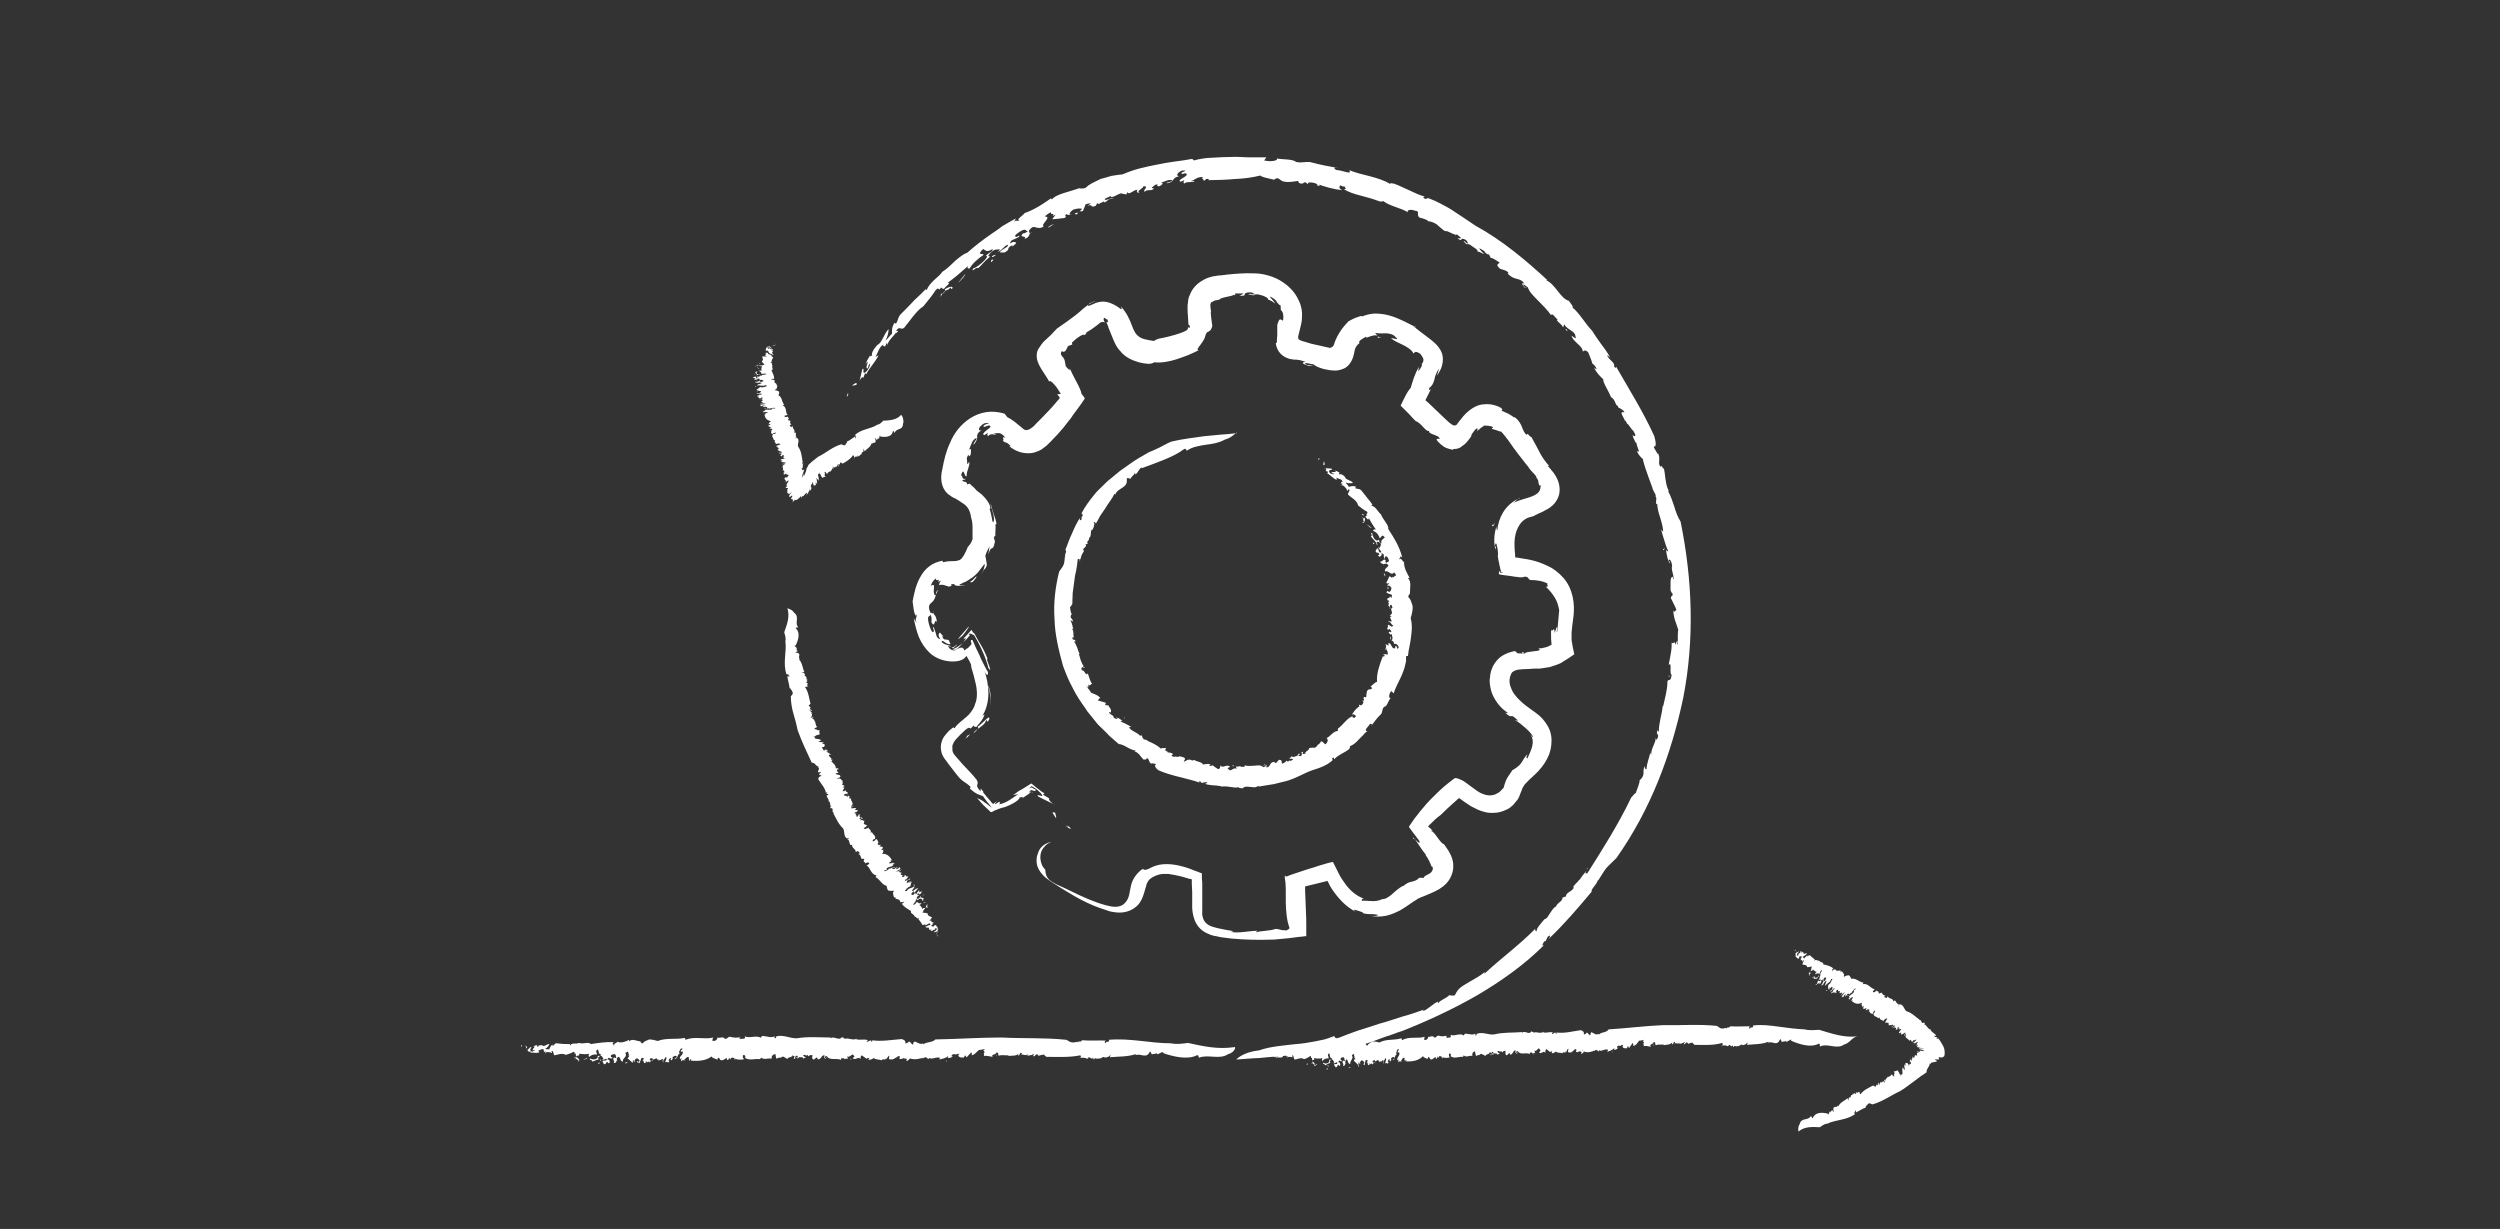 <?xml version="1.0" encoding="utf-8"?>
<!-- Generator: Adobe Illustrator 24.3.0, SVG Export Plug-In . SVG Version: 6.00 Build 0)  -->
<svg version="1.1" id="Layer_1" xmlns="http://www.w3.org/2000/svg" xmlns:xlink="http://www.w3.org/1999/xlink" x="0px" y="0px"
	 viewBox="0 0 646.5 317.8" style="enable-background:new 0 0 646.5 317.8;" xml:space="preserve">
<rect x="0" y="0" width="646.5" height="317.8" fill="#333333" stroke="none"/>
<style type="text/css">
	.st0{fill:#FFFFFF;}
</style>
<g>
	<path class="st0" d="M341.4,118.8c-0.9-0.4,0.2,0.7-0.6-0.1C341,118.5,341.2,118.5,341.4,118.8z"/>
	<path class="st0" d="M316.7,113.7c-1.4,0.8-3.1,1.1-4.8,1.3c-0.9,0.1-1.7,0.3-2.6,0.5c-0.8,0.2-1.6,0.5-2.3,1
		c-0.3,0.2-0.2-0.8-0.9-0.3c-2.6,2-7.2,3.5-10.9,4.9c0-0.1,0-0.2,0.1-0.3c-0.7,0.3-1,1.5-1.7,1.9c-0.1-0.1,0.1-0.3-0.2-0.4
		c0.1,0.5-1,1-1,1.5c-0.4,0-0.6-0.3-1-0.1l0,0.7c0,0.9-0.6,1.4-1.3,1.8c-0.3,0.2-0.7,0.5-1,0.7c-0.3,0.3-0.6,0.6-0.7,1.1
		c0-0.1,0-0.3-0.2-0.3c-0.6,1.3-1.6,2.4-2.4,3.8c-0.4,0.6-0.9,1.3-1.3,1.9c-0.4,0.7-0.7,1.4-1.1,2c-0.1-0.2-0.3-0.5-0.6-0.4
		c0.4,0.4,0.1,1.3-0.3,2c-0.7,0-0.1,1.5-0.8,2.1l-0.1-0.1c0.3,0.9-0.8,0.8-0.3,1.6l-0.6,0.2c0.6,0.6-0.7,0.8-0.6,1.5l0.2,0
		c0,0.6-0.5,0.7-0.5,1.2l-0.1,0c-0.1,0.6-0.3,1-0.4,1.3c-0.1,0.3-0.1,0.5,0.2,0.5c-0.3,0.1-0.3-0.2-0.3-0.4c0-0.3,0-0.5-0.5-0.3
		c-0.1,1-0.2,2-0.4,2.9l-0.3,1.4l-0.2,1.5l-0.4,2.9c0,1-0.1,1.9-0.1,2.9c-0.3,0.4-0.4,0.7-0.6,0.8c0.1,0.4,0.1,1.5,0.5,1.8
		c0-0.1-0.3,0.3-0.3,0.5c-0.2,0.7,0.7,0.7,0.5,1.5c-0.2-0.3-0.4-0.4-0.6-0.3c0.5,0.6,0.5,1.5,0.8,2.3c-0.1-0.1-0.2-0.3-0.4-0.2
		c0.7,0.8,0.1,1.6,0.6,2.3l-0.4-0.2c-0.3,1.3,0.8,0.2,0.7,1.3c-0.2-0.2-0.3-0.1-0.4-0.1c0.8,0.8,1,2.4,1.5,3.2c-0.1,0-0.2,0-0.2,0
		c0.3,1,0.5,2.1,1.2,3.1c0,0.5-0.9,0.2-0.4,1.2c0.3-0.2,0.6,0.3,0.8,0.6c0.2,0.3,0.5,0.6,0.7,0.1c0.3,0.9,0.7,2.4,1.2,2.8
		c-0.4-0.3-0.6,0.8-1,0.1l-0.1,0.8c-0.3,0.1-0.2-0.6-0.4-0.3c0.1,0.2,0.3,0.5,0.6,0.8c0.2,0.3,0.5,0.6,0.5,0.8
		c0.8,0.4,1.9,0.6,2.5,1.5c-0.5-0.3-0.5,0.7-0.8,0.5c0.7,0.2,1.4,0.4,2.1,0.6c0.3,0.3-0.4,0.4,0.1,0.7c0.1-0.1,0.4,0,0.6,0
		c0,0.2,1.1,1.2,0.6,1.8c-0.1,0.3-0.5-0.4-0.4,0.1c0.4,0.6,0.7,0.4,1.2,1l-0.1,0.1c0.2,0.4,1.2,0.8,1.1,0.2
		c-0.2-0.3-0.2,0.4-0.4-0.1c0.5,0,1.2,0.5,1.7,1c-0.2-0.1-0.4,0.1-0.6,0.1c1,0.3,1.9,0.8,2.9,1.4c0.2-0.2-0.7,0.2-0.7,0
		c0.3,0.6,1,1,1.6,1.3c0.6,0.4,1.2,0.6,1.4,1.2c-0.2-0.1,0.2-0.5,0.2-0.4c0.5,0.4,0.2,0.8,0.6,0.9c-0.1,0.3,0.5,0.2,0.9,0.4
		c0.3,0,0,0.2-0.3,0c0.2,0,0.4,0.1,0.7,0.3c0.3,0.1,0.7,0.3,1.1,0.5c0.8,0.4,1.6,0.9,2.1,1.4c0.1-0.2,1.1-0.2,1.4-0.1l-0.3,0.4
		c0.1,0.4,1,0.4,0.9,0.8c0.9-0.2-2.6-0.7-1.6-0.7c0,0.4,1.5-0.1,1,0.4c0.6,0.3,1.4,0.1,1.8,0.7c-0.1-0.1-0.7,0.3-0.2,0.5
		c0.9,0.3,0.3-0.1,1.1,0.1l0.5,0c0.2-0.4,0.8,0.3,0.6-0.2c0,0.4,1.3,0.2,1,0.9l-0.3,0.5c0.4,0.1,0.8-0.4,1.2-0.5
		c0,0.1,0.1,0.2,0,0.3c0.2-0.4,0.4-0.3,0.6-0.2c0.3,0.1,0.6,0.3,0.9,0c0.7,0.5,2,0.5,2.3,1.2c0.7-0.1,1.3-0.3,2,0
		c-0.2,0.1-0.4,0.1-0.4,0.2c0.4,0.3,0.6,0.1,1,0c-0.1,0.1,0.8,0.7,1.3,1c0.7-0.2,0.5-0.7,0.6-1c0.5,1,1.8-0.5,2.5,0.4
		c-0.2,0.1-1,0.4-0.4,0.6c0.6,0.9,1.2-0.6,2.1-0.1l-0.2-0.7c0.4,0.5,1.4-0.4,1.3,0.3c0.3-0.3,1.1,0.2,1-0.5c0.8,0.3,1.7,0.1,2.6,0.1
		c0.8-0.1,1.6-0.2,2.2,0.4c0.2-0.2,0.8-0.1,0.6-0.5c-0.4-0.3-0.5,0.4-0.6,0.1c0.2-0.1,0.2-0.2,0.2-0.3c0.5,0.1,0.9,0.1,0.5,0.7
		c0.6,0.1,0.8-0.2,1-0.6c0.2-0.4,0.5-0.8,1.2-0.8c0,0.3,0.1,0.4,0.5,0.2l0.6-0.7c0.9-0.1,0.7,0.5,0.8,1c0.4-0.2,1-0.3,1.1-0.8
		l0.7,0.4c-0.5-0.3,0.3-0.4,0.4-0.6l-0.2,0.2c0.2,0.2,0.6-0.1,0.9-0.3c-0.2-0.3-0.7-0.2-1-0.2c0.2-0.3,0.5-0.4,0.7-0.7
		c0.1,0.5,0.8,0.1,1.2,0c0.4,0,0.3-0.6,0.4-0.6c0.1,0.2,0.6-0.2,0.5,0.2c-0.1,0.1-0.4-0.1-0.5,0.2c0.3,0.1,0.5,0.5,0.9,0
		c0.3-0.4-0.5-0.8,0.4-0.9c-0.1,0.2-0.1,0.4-0.2,0.6l0.8-0.1l-0.2-0.4c0.1,0.1,0.1,0.1,0.2,0.2c0-0.5,1-0.6,0.9-1.2
		c0.3-0.2,0.9-0.1,1.2-0.2l0,0.1c0.5,0,1-0.5,1.1-0.9l0,0.1c0.2-0.1,0.7-0.5,0.8-0.9c0.7,0,1.1,1.3,1.4,0.5c0.5-0.4,0.4-1.3,0-1.3
		c1.1-0.5,1.7-1.8,3-1.9c0-0.2-0.1-0.3,0-0.6c1.4-1,2.3-2.7,3.8-3.2c-0.2,0.5,0.3,0.3,0.5,0.5c0-0.6,0.6-0.1,0.2-0.7
		c-0.3-0.2-0.4-0.4-0.9-0.2c0.5-0.9,1.5-2,2.1-2.2c-0.3,0.1-0.3-0.1-0.2-0.4c0.5,0.5,1-0.1,1.1-0.7l-0.3-0.3l0.5-0.1
		c0-0.2-0.5-0.7,0.1-0.9c0.1,0.1,0.3,0.1,0.4,0.1c0.1-0.7,0-1.7,0.6-2l0.8-0.1c0.1-0.3,0-0.8-0.4-0.5c0.4-0.4,0.7-0.7,1-0.9
		c0.3-0.3,0.5-0.4,0.8-0.5c-0.1-1.1,0.1-2.3,0.4-3.4c0.3-1.1,0.7-2.2,1.1-3.2l0.3,0.1c0.5-0.5-0.4-0.4-0.1-0.7
		c0.2,0.3,0.7-0.2,0.9,0.3c0.5-0.7-0.2-1.2-0.2-1.7c-0.4-0.2,0.1,0.5-0.3,0.3c-0.1-0.1,0.6-1,0-1.3c0.3-0.1,0.7,0.1,0.9,0.3
		l-0.1-0.6c0.8-0.5,0.8,1.7,1.8,1.2l0-0.5c0.7-0.3,0.3,1.4,0.9,0.3c-0.1-0.6-0.9-1.2-1.2-0.8c0.1-1.1-1.2-0.8-1-1.9
		c0.4-0.2-0.1,0.9,0.4,0.8c0.5-0.4-0.1-1.1,0.1-1.6c-0.3,0.5-0.8-0.1-0.9-0.4c0.4-0.5,0.5,0.5,0.7-0.3c-0.3-0.2-0.4-0.9-0.8-0.3
		c-0.7-0.4,0.3-0.8-0.2-1.3c0.6-0.2,1.1,1,1.5,0.1c-0.5,0.1-0.6-1.2-1.4-0.8c0.2-0.3,0.6-0.3,0.9-0.1c0.3-0.5-0.9-1.3,0.1-1.4
		l-0.5-0.2c0.2-0.1,0.3-0.4,0.6-0.6c0-0.4-0.6-1.4,0.1-1.4c-0.1-0.1-0.1-1.1-0.6-0.7c-0.3,0.6,0.4,0.7-0.3,1.1
		c0.6-0.4-0.1-0.9-0.3-1.2l0.3-0.1c-0.1-0.2-0.1-0.7-0.4-0.8c0.2,0.2,0.4,0.1,0.5-0.1l-0.5-0.2c-0.3-0.8,0.8-0.3,0.6-1.1l0.4,0.6
		c-0.1-0.1,0.3-0.5,0.1-0.9c-0.4-0.1-1-0.4-1.3-0.5c-0.2-0.4,0.5-0.3,0-0.7l0.6,0.5c0.1,0.1,0.7-0.5,0.6-1.1c-0.2-0.4-0.9-0.9-1-0.3
		c-0.1-0.3,0.1-0.8,0.5-0.6c-0.3-0.7-0.4,0.2-0.8-0.4c0.2-0.3,0.5-1.1,0.8-1.7l0.8,0.5l-0.1-0.4c0.7,0.5,0.4-0.4,1-0.2
		c0.1-0.3-0.3-0.6-0.5-0.9c-0.7,1.1-1.5-0.7-2.3-0.2c-0.5-1.1,1.9-1.3,0.2-2.1c-0.2,0.3-1-0.1-0.5,0.5c-0.1-0.7-1-0.2-0.9-1.1
		c0.5,0.5,0.6-0.9,1.4-0.2c-0.3,0-0.1,0.6,0.1,0.7c0.2-0.4,0.9-0.2,0.6-0.9c-0.2-0.4-0.4-1-0.8-0.8c-0.5,0.2,0.3,0.7-0.3,0.5
		c-0.4-0.8,0.2-1.2-0.8-1.3c0.3,0.5-0.2,0.8-0.5,0.9l-0.4-0.5l0.4,0c-0.2-1.1-0.7-0.1-1-1l0.4-0.7c0.6,0,0.3,1.5,1.1,1
		c-0.2-0.7-0.7-0.7-0.8-1.4c0.1,0.1,0.2,0.3,0.3,0.4c-0.1-0.2,1-1-0.1-1.6c-0.5-0.3-0.4,0-0.7,0.2c-0.6-0.9-1-1.1-1.4-1.7
		c0.7-0.2-0.5-1.1,0.4-0.8c-0.1,0.3,0.1,0.7,0.3,1.1c0.2,0.4,0.6,0.8,1,0.8c0.6-0.7,0.3,0.8,1.1,0.7c-0.4-0.8,0.4-1.1,0.8-1.5
		c-0.1-0.2-0.4-0.4-0.5-0.5c-0.5,0.1-0.3,0.4-0.8,0.7c-0.3-1-1-1.7-1.7-1.9c0-0.4,0.5-0.6,0.8-0.2c-0.7-1-1.4-2.1-1.9-3.1
		c-0.2,1.1-0.9-0.9-1.1-0.1c0.2,0.6,0,1.3-0.5,1.3c-0.2-0.3,0.3-0.2,0.4-0.4c-0.6-0.1,0.1-1-0.7-1c0.9,0.7,0.9-0.4,1.5-0.6
		c-0.8-0.4,0.4-0.2-0.1-0.9c-0.8-0.4-1.6-1-2.3-1.6c-0.1-0.6-0.6-1.2-1.1-1.6c-0.5-0.4-1.1-0.8-1.5-1.2c-0.1-0.6,0.6-0.9,0.3-1.3
		c-0.5-0.4-0.2,0.9-0.7,0l0.2,0c-0.3-0.1-1-1.6-1.9-1l0.7-0.4c-0.1-0.2-0.3-0.2-0.5-0.2c0.2-0.2,0.1-0.5,0.5-0.4
		c-0.2-0.8-1.1-0.7-1.6-1.1l0.1,0.6c-1.1-0.4-1.5-1.2-2.5-1.7l0.3-0.4l-0.7-0.2c0.4-0.3,0-0.9-0.5-0.7c0.7,0,1.4,0,2.1,0.1
		c0.3,0.5-0.7,0.1-0.7,0.7c0,0.5,0.9,0.9,1.3,0.7c-0.3-0.3-0.4-0.2-0.7-0.2c0.2-0.6,0.7-0.2,1.2-0.4c-0.2-0.1-0.3-0.4-0.5-0.3
		c0.5,0,0.9,0.2,1.5,0.6c-0.5-0.1,0,0.5-0.3,0.5c0.4-0.4,1-0.1,1.6,0.5c0.1,0.8,1.5,0.8,2.1,1.6c-0.7,0.1-1.4,0.1-1.9-0.1
		c0.3,0.6,0.5,0.4,0.8,1.1c0.5-0.1,1.1-0.4,1.9,0l-0.3,0.3c0.7,0.4,1.1,0,1.7,0.7c0.5,0.6,1,1.3,1.5,1.9c0.5,0.6,1,1.2,1.3,1.7
		l-0.3,0.3c1.1,0,1.7,1.6,2.5,2.2c0.6,1.5,2.1,2.8,1.9,3.8c1.5,2.3,2.9,4.5,3.6,7.3l-0.7-0.3c0.6,0.4-0.2,0.4,0,0.9
		c0.3-0.7,0.8,0.5,1.2,0.7c-0.1,1.4,0.8,2.9,1.4,4l-0.4,0.1c0.5,0.5,0.6,1.1,0.6,1.8c0,0.7-0.1,1.4-0.1,2.2
		c-0.1,0.2-0.5,0.5-0.4,0.9c0.7,0.7,0.7,1.2,1.1,2.3c0.1,0.9-0.2,2.2-0.5,3.1c0.2,0.8,0.3,1.6,0.3,2.4c0,0.8-0.1,1.6-0.2,2.4
		c-0.1,0.8-0.2,1.6-0.4,2.5c-0.2,0.8-0.3,1.6-0.4,2.5l-0.5,0.1c0,0.4,0,0.9,0,1.3c-0.1,0.4-0.2,0.9-0.3,1.3
		c-0.2,0.9-0.6,1.7-0.9,2.5c-0.7,1.6-1.6,3.1-2,4.5l-0.6-0.6c-0.6,0.6-0.8,1.8-0.2,1.9c-0.7,0.6-0.8,2.1-1.7,2.2
		c-0.6,0.7-0.3,1.1-0.7,1.8c-1.4,1.3-1.6,1.9-2.7,3.2l0.3-0.3c0-0.3-0.3-0.5-0.6-0.2c-0.3,0.6-1.7,1.6-0.6,1.8
		c-0.4,0.2-0.8,0.6-1.1,1c-0.4,0.4-0.7,0.7-1.1,1.1c-0.7,0.8-1.5,1.5-2.4,1.8c0.3,0.1,0,0.4-0.1,0.7c-0.6,0.5-1.4,0.9-2.1,1.3
		c-0.7,0.4-1.3,0.8-1.7,1.3c-0.3,0,0.1-0.6-0.5-0.3c-0.3,0.3,0.2,0.3-0.1,0.7c-0.5,0.4-1,0.8-1.6,1.1c-0.6,0.3-1.2,0.6-1.8,0.8
		c-1.2,0.4-2.5,0.8-3.5,1.3c-1.9,0.9-3.8,1.9-5.9,2.3c-1,0.2-2.1,0.6-3.1,0.7c-1,0.2-2.1,0.3-3.1,0.5l0-0.2c-0.3,0.2-0.7,0.3-1,0.4
		c-0.4,0-0.8-0.1-1.2-0.1c-0.8-0.1-1.5-0.2-2,0.4c-0.3-0.2-1.2,0-1-0.4c-0.5,0.3-1.3,0.1-2.1,0c-0.8-0.1-1.7-0.3-2.5,0
		c0.1,0,0.2,0,0.4-0.1c-0.4-0.1-0.8-0.2-1.1-0.2c-0.4-0.1-0.7-0.1-1.1-0.1c-0.7-0.1-1.5-0.1-2.3-0.4c0.2-0.1,0.5-0.1,0.6-0.3
		c-0.5-0.5-1.6,0.6-1.8-0.4c-0.4-0.1-0.3,0.4-0.1,0.4c-3.4-1.2-7.3-1.7-10.7-3.2c-2.2-1.7,0.6-1.5-1.6-1.8c-0.1-0.2-0.3,0.3-0.2,0.1
		c-0.8-0.2-0.6-1.6-1.3-1.4c-0.1,0.6-0.5,0.1-0.7,0.4c-0.6-0.6-0.9-1-1.2-1.4c-0.3-0.3-0.6-0.6-1.2-0.8l0.3-0.2
		c-1.7-0.2-2.9-1.6-4.4-1.7c-0.8-0.7-1.6-1.4-2.4-2.1c-0.7-0.8-1.5-1.5-2.2-2.2c-0.8-0.7-1.4-1.5-2.1-2.4c-0.6-0.8-1.4-1.6-1.9-2.5
		c-1.2-1.7-2.4-3.4-3.3-5.3c-1-1.8-1.8-3.8-2.5-5.7c-1.1-4-2.1-8-2.2-12.1c-0.3-4.1,0.2-8.3,1.2-12.3c1.3-1.7,1.3-1.8,1.5-4
		c0.1,0.1,0.1,0.3,0.2,0.2c-0.6-0.3,0.5-1.4-0.1-1.8c0.6-1.4,1-2.8,1.7-4.2c0.6-1.4,1.2-2.8,2.1-4.1c-0.2,0.5,0.1,0.9,0.4,0.4l0-0.7
		l0.2,0c0.1-0.4,0.1-1-0.3-0.7c0.9-1.8,2.1-3.4,3.4-5c0.6-0.8,1.4-1.5,2.1-2.2c0.7-0.7,1.4-1.4,2.2-2l2.3-1.9
		c0.8-0.6,1.6-1.1,2.4-1.7c1.6-1.2,3.3-2.1,5-3.1c0.2-0.1,0.4-0.2,0.7-0.3c0.2-0.1,0.5-0.2,0.7-0.3c0.5-0.2,1-0.5,1.5-0.7
		c1-0.5,2-1.1,3-1.5c2.9-0.7,5.8-1,8.5-1.4c1.4-0.1,2.8-0.3,4.2-0.4c1.4-0.1,2.8-0.2,4.3-0.4C319.8,111.4,319,113.1,316.7,113.7z"/>
	<path class="st0" d="M342.4,119.3c0,0.4,0.5,0.9-0.2,1C342.3,120,342.2,119.5,342.4,119.3z"/>
	<path class="st0" d="M352.6,133c0.1,0,0,0.3,0,0.3c-0.1-0.1-0.5-0.1-0.4-0.4C352.3,133.1,352.4,133,352.6,133z"/>
	<path class="st0" d="M354.7,136.5c-0.3,0.1-0.9-0.5-1.3-0.9C353.9,135.9,354.3,136.2,354.7,136.5z"/>
	<path class="st0" d="M355.4,140.4c-0.1,0.4-0.2,0.4-0.4,0C355.1,140.3,355.2,140.4,355.4,140.4z"/>
	<path class="st0" d="M356.1,140.4c0.1,0.3,0.1,0.5,0,0.7C356.3,141,355.6,140.5,356.1,140.4z"/>
	<path class="st0" d="M358,148.3c0.1,0.2,0.4,0.5,0.1,0.8C358.3,148.8,357.5,148.3,358,148.3z"/>
	<path class="st0" d="M359.1,151.9c0,0.1-0.1,0.2,0,0.3c-0.1,0.2-0.3,0-0.4-0.2L359.1,151.9z"/>
	<polygon class="st0" points="318.6,198 319,197.9 319,198.2 	"/>
	<path class="st0" d="M290.8,186c-0.4-0.2,0-0.4,0-0.5C291.1,185.7,290.4,185.6,290.8,186z"/>
	<polygon class="st0" points="280.4,172.5 280.5,172.7 279.9,172.8 	"/>
	<path class="st0" d="M242.3,242c0.3,0.1,0.2-0.5,0.3,0C242.4,242.1,242.3,242.2,242.3,242z"/>
	<path class="st0" d="M205.3,158.4c1.6,1.1,0.1,2.6,1.1,3.8c0.1,0.1-0.8,0-0.6,0.3c1.2,1.1,0.7,3-0.1,4.5l-0.2-0.1
		c-0.1,0.3,0.7,0.6,0.6,0.9c-0.2,0-0.2-0.1-0.4,0c0.5,0,0.3,0.5,0.6,0.6c-0.2,0.1-0.5,0.2-0.7,0.3l0.5,0.1c1.3,0.3,0,1.1,0.8,1.7
		c-0.1,0-0.2-0.1-0.3,0c0.9,0.9,0.9,2.2,1.4,3.3c-0.2,0-0.5,0-0.7,0.1c0.6,0,0.8,0.3,0.9,0.6c-0.6,0.2,0.6,0.4,0.3,0.8l-0.1,0
		c0.6,0.2-0.3,0.4,0.5,0.5l-0.4,0.2c0.8,0-0.3,0.4,0.1,0.6l0.2,0c0.2,0.2-0.1,0.3,0,0.5l-0.1,0c0.3,0.4-0.1,0.7,0.5,0.6
		c-0.5,0.2-0.3-0.4-1,0c0.9,1.3,1,2.8,1.4,4.3c-0.2,0.2-0.3,0.3-0.5,0.4c0.2,0.1,0.2,0.5,0.6,0.6c0,0-0.3,0.2-0.3,0.3
		c-0.2,0.3,0.8,0.1,0.5,0.5c-0.2-0.1-0.4-0.1-0.6,0c0.5,0.1,0.5,0.5,0.8,0.7c-0.1,0-0.2-0.1-0.4,0c0.6,0.2,0,0.6,0.4,0.8l-0.4,0
		c-0.3,0.6,0.8-0.1,0.6,0.4c-0.1-0.1-0.3,0-0.4,0c0.7,0.2,0.7,0.8,1,1.1c-0.1,0-0.1,0-0.1,0c0.2,0.4,0.1,0.8,0.5,1.2
		c-0.1,0.2-0.9,0.2-0.6,0.6c0.7-0.2,0.5,0.6,1.2,0.1c0,0.4-0.1,1,0.2,1.2c-0.3-0.1-0.8,0.4-1,0.2l-0.4,0.4c-0.3,0.1,0-0.3-0.3-0.1
		c0.1,0.1,0.5,0.5,0.4,0.6c0.5,0.1,1.4,0.1,1.6,0.5c-0.3-0.1-0.7,0.4-0.9,0.3l1.5,0.2c0.1,0.1-0.5,0.2-0.3,0.4c0.2-0.1,0.3,0,0.5,0
		c-0.1,0.1,0.4,0.5-0.3,0.8c-0.2,0.2-0.2-0.2-0.4,0.1c0.1,0.3,0.3,0.2,0.4,0.5l-0.1,0c0,0.2,0.5,0.4,0.8,0.1c0-0.1-0.4,0.2-0.3-0.1
		c0.4,0,0.7,0.2,0.8,0.5c-0.1,0-0.3,0-0.5,0.1c0.7,0.2,1,0.5,1.3,0.8c0.3-0.1-0.6,0.1-0.5-0.1c-0.3,0.7,1,0.8,0.5,1.5
		c-0.1,0,0.4-0.2,0.4-0.2c0,0.3-0.4,0.4-0.2,0.5c-0.3,0.1,0.2,0.2,0.3,0.3c0.2,0-0.1,0.1-0.2,0c0.3,0.1,1.1,0.9,0.9,1.5
		c0.2-0.1,0.8,0,0.8,0.2l-0.4,0.1c-0.2,0.2,0.2,0.4-0.2,0.5c0.6,0-0.8-0.8-0.3-0.6c-0.3,0.2,0.9,0.2,0.3,0.4
		c0.1,0.2,0.7,0.3,0.4,0.6c0-0.1-0.7,0.1-0.6,0.2c0.2,0.3,0.2,0,0.5,0.2l0.2,0.1c0.4-0.2,0.1,0.3,0.5,0c-0.3,0.2,0.4,0.4-0.3,0.7
		l-0.6,0.2c0.1,0.1,0.7,0,0.9,0c0,0-0.1,0.1-0.2,0.2c0.8-0.3,0.1,0.4,0.8,0.3c-0.2,0.4,0.3,0.8-0.2,1.1c0.3,0.1,0.7,0.2,0.7,0.5
		c-0.1,0-0.2-0.1-0.3,0c-0.2,0.3,0.1,0.2,0.3,0.3c-0.1,0-0.3,0.5-0.5,0.9c0.4,0.1,0.7-0.2,1-0.3c-0.7,0.6,0.8,0.4,0.2,1
		c-0.1,0-0.5-0.1-0.7,0.1c-0.7,0.6,0.8,0.1,0.6,0.7l0.6-0.4c-0.3,0.3,0.6,0.3-0.1,0.6c0.3,0,0,0.5,0.6,0.1c-0.3,0.8,1,1.2,0,2.1
		c0.1,0,0.1,0.3,0.4,0.1c0.3-0.3-0.4,0-0.1-0.2c0.1,0.1,0.2,0,0.3-0.1c-0.1,0.2,0,0.4-0.6,0.5c-0.2,0.6,1.3-0.2,1.3,0.4
		c-0.3,0.1-0.4,0.2-0.2,0.3l0.6,0c0.1,0.4-0.5,0.5-0.9,0.7c0.2,0.1,0.3,0.3,0.6,0.2l-0.4,0.5c0.3-0.4,0.3,0,0.5,0l-0.1,0
		c-0.2,0.1,0,0.3,0.2,0.3c0.3-0.2,0.3-0.4,0.3-0.6c0.2,0,0.3,0.1,0.5,0.1c-0.4,0.2-0.2,0.4-0.1,0.6c0,0.2,0.5,0,0.5,0
		c-0.2,0.1,0.1,0.3-0.3,0.3c-0.1,0,0.2-0.2-0.1-0.2c-0.1,0.2-0.5,0.4-0.1,0.4c0.3,0,0.8-0.5,0.7-0.1c-0.1,0-0.3,0.1-0.5,0.1
		l-0.1,0.4l0.4-0.2c-0.1,0.1-0.1,0.1-0.2,0.1c0.5-0.2,0.4,0.3,0.8,0.1c0.1,0.1-0.1,0.4-0.1,0.6l0,0c-0.1,0.3,0.1,0.4,0.5,0.4l-0.1,0
		c0,0.1,0.2,0.3,0.5,0.2c-0.2,0.4-1.4,0.9-0.8,0.9c0.1,0.2,0.9-0.1,1.1-0.3c0,0.5,0.9,0.6,0.5,1.3c0.2,0,0.3-0.1,0.4-0.1
		c0.2,0.7,1.2,0.9,0.7,1.8c-0.3-0.1-0.4,0.2-0.6,0.4c0.4-0.1-0.2,0.4,0.4,0.1c0.3-0.2,0.5-0.3,0.5-0.6c0.4,0.2,0.7,0.7,0.5,1.1
		c0.1-0.2,0.2-0.2,0.4-0.2c-0.6,0.3-0.5,0.6-0.2,0.7l0.3-0.2l-0.3,0.3c0.2,0,0.7-0.4,0.5,0c-0.1,0.1-0.2,0.2-0.3,0.3
		c0.4,0,1,0,0.9,0.4l-0.4,0.5c0.1,0.1,0.5,0,0.5-0.2c0,0.5,0.1,0.8-0.3,1.2c1.4-0.1,2,0.8,2.5,1.5l-0.3,0.2c-0.1,0.3,0.5-0.2,0.4,0
		c-0.3,0.1-0.4,0.5-0.8,0.6c0,0.4,0.7,0,0.9,0.1c0.3-0.2-0.3,0,0.1-0.2c0.1-0.1,0,0.5,0.5,0.2c-0.1,0.2-0.5,0.4-0.7,0.5l0.3,0
		c-0.4,0.6-1.3,0.3-1.8,1l0.2,0.1c-0.4,0.5-0.9,0-0.7,0.5c0.4,0,1.1-0.4,1.2-0.7c0.4,0.2,1.2-0.7,1.5-0.3c-0.2,0.3-0.3-0.2-0.6,0.1
		c-0.2,0.5,0.5,0.2,0.5,0.4c0-0.3,0.6-0.5,0.8-0.5c-0.1,0.3-0.5,0.2-0.4,0.5c0.3-0.2,0.7-0.1,0.7-0.4c0.7-0.4,0,0.4,0.6,0.2
		c-0.4,0.4-1.2,0.5-1.2,0.9c0.4-0.4,0.8-0.1,1.3-0.7c0,0.2-0.3,0.5-0.7,0.6c-0.1,0.4,1-0.2,0.3,0.5l0.5-0.3
		c-0.1,0.2-0.1,0.3-0.3,0.6c0.1,0.1,0.9,0,0.3,0.5c0.1,0,0.3,0.3,0.7-0.1c0.1-0.4-0.5,0,0-0.5c-0.4,0.5,0.3,0.2,0.5,0.2l-0.2,0.2
		c0.1,0,0.2,0.2,0.5,0c-0.2,0.1-0.3,0.2-0.3,0.3l0.4-0.2c0.4,0.1-0.6,0.6-0.3,0.8l-0.4,0c0.1,0-0.2,0.4,0.1,0.4
		c0.4-0.2,0.8-0.5,1.1-0.6c0.3,0-0.3,0.4,0.1,0.2l-0.6,0.1c-0.1,0.1-0.4,0.6-0.3,0.8c0.2,0,0.9-0.2,0.9-0.5c0.1,0.1,0,0.4-0.3,0.5
		c0.3,0.1,0.3-0.3,0.7-0.3c-0.2,0.3-0.3,0.8-0.4,1.2l-0.7,0.3l0.1,0.1c-0.6,0.2-0.3,0.4-0.8,0.7c0,0.2,0.3,0.1,0.5,0.1
		c0.5-0.9,1.3-0.6,1.9-1.2c0.5,0.2-1.4,1.6-0.1,1.1c0.1-0.2,0.8-0.5,0.4-0.5c0.1,0.3,0.8-0.4,0.7,0.1c-0.4,0-0.5,0.8-1.1,0.9
		c0.2-0.2,0-0.3-0.1-0.3c-0.2,0.3-0.7,0.6-0.5,0.8c0.2,0.1,0.4,0.3,0.7-0.1c0.4-0.3-0.2-0.2,0.2-0.4c0.4,0.2-0.2,0.7,0.6,0.2
		c-0.2-0.1,0.2-0.5,0.4-0.7l0.3,0.1l-0.3,0.2c0.1,0.5,0.5-0.3,0.8,0l-0.4,0.6c-0.5,0.3-0.2-0.6-0.9,0.1c0.2,0.2,0.6,0,0.6,0.3
		c-0.1,0-0.2,0-0.3,0c0,0.1-0.8,1,0,0.8c0.3,0,0.3-0.2,0.5-0.4c0.4,0.2,0.7,0.1,1,0.3c-0.5,0.4,0.3,0.4-0.4,0.7
		c0.2-0.4-0.3-0.8-0.9-0.5c-0.5,0.7-0.2-0.3-0.8,0.2c0.2,0.3-0.4,0.8-0.7,1.2c0,0.1,0.3,0,0.4,0c0.4-0.3,0.3-0.4,0.7-0.7
		c0.2,0.4,0.6,0.5,1.1,0.3c-0.1,0.3-0.5,0.6-0.6,0.5c0.4,0.2,0.7,0.7,0.9,1.1c0.4-0.8,0.5,0.2,0.8-0.4c0-0.3,0.2-0.8,0.6-1
		c0.1,0.1-0.3,0.2-0.3,0.4c0.4-0.2-0.3,0.7,0.3,0.4c-0.5-0.1-0.8,0.6-1.3,1c0.5,0-0.3,0.3-0.1,0.5c0.5,0,0.9,0.1,1.3,0.2
		c-0.1,0.7,0.8,0.8,1.1,1c-0.1,0.4-0.7,0.8-0.6,1c0.2,0.2,0.4-0.7,0.4-0.2l-0.1,0.1c0.2,0,0.2,0.8,1,0.2l-0.6,0.5c0,0.1,0.2,0,0.3,0
		c-0.2,0.2-0.3,0.4-0.5,0.4c-0.2,0.5,0.4,0.3,0.6,0.4l0.2-0.4c0.6,0,0.5,0.6,0.9,0.8l-0.3,0.3l0.4,0c-0.3,0.3-0.4,0.6,0,0.5
		l-1.2,0.3c0-0.3,0.5-0.3,0.7-0.7c0.2-0.3-0.2-0.5-0.5-0.3c0.1,0.1,0.1,0.1,0.3,0c-0.4,0.5-0.5,0.3-0.9,0.5c0.1,0,0,0.3,0.2,0.1
		c-0.3,0.1-0.5,0-0.7-0.1c0.3-0.1,0.2-0.3,0.4-0.4c-0.4,0.4-0.7,0.3-0.8,0c0.3-0.6-0.7-0.1-0.9-0.5c0.5-0.3,0.9-0.5,1.3-0.5
		c0-0.4-0.2-0.2-0.2-0.5c-0.4,0.2-0.9,0.6-1.3,0.6l0.3-0.3c-0.3,0-0.8,0.4-0.9,0.1c-0.3-0.6-0.7-1-1-1.4l0.3-0.3
		c-0.8,0.4-0.8-0.4-1.3-0.4c-0.1-0.7-1.2-0.7-0.9-1.4c-0.9-0.6-1.8-1-2.4-1.9l0.6-0.3c-0.5,0.1,0.2-0.3,0-0.4
		c-0.2,0.5-0.6,0.2-1,0.3c0-0.7-0.7-0.8-1.3-0.9l0.3-0.3c-0.9,0.2-0.7-0.7-0.9-1.2c0.1-0.2,0.3-0.5,0.2-0.6c-0.7,0.2-0.8,0-1.4,0
		c-0.2-0.2-0.4-0.8-0.4-1.2c-1.4-0.4-1.7-1.7-2.9-2.3l0.3-0.4c-1.6-0.3-1.6-2.1-2.6-2.6l0.7-0.4c0-0.4-0.6-0.5-1-0.1
		c0-0.4-0.8-0.4-0.3-1c-0.1-0.4-0.5-0.1-0.8-0.3c-0.1-0.7-0.3-0.9-0.8-1.3l0,0.2c0.2,0,0.5-0.2,0.4-0.4c-0.3-0.1-0.3-0.8-1-0.1
		c0.1-0.9-1.2-1.1-0.9-2c-0.2,0.2-0.3,0.1-0.5,0.1c-0.3-0.5-0.2-1.3-0.8-1.5c0.1-0.1,0.5-0.1,0.4-0.3c-0.2-0.1-0.3,0.2-0.5,0.1
		c-0.9-0.5-0.5-1.9-1-2.6c-1.2-1.1-1.8-2.6-2.5-3.9l0.2-0.1c-0.9-0.1,0.2-1.4-1-1.2c0.1-0.2-0.1-0.4,0.3-0.5c-0.6-0.1,0-1.2-0.9-1.4
		c0,0.1,0.1,0.1,0.2,0.1c0.1-0.7-0.6-0.9-0.5-1.6c0.1,0,0.2,0.1,0.4,0c0.2-0.4-1-0.2-0.2-0.7c-0.1-0.1-0.5,0.1-0.4,0.2
		c-0.2-1.4-1.3-2.4-2-3.6c0.1-1.1,1.4-0.6,0.5-1.1c0.1-0.1-0.4,0.1-0.2,0c-0.4-0.2,0.8-0.8,0.3-0.8c-0.5,0.3-0.4,0-0.7,0.1
		c0.1-0.7,0.6-1,0-1.3l0.3-0.1c-1-0.2-0.8-1-1.9-1.1c-1.3-2.8-2.6-5.5-3.6-8.3c-0.3-1.5-0.7-2.9-1.1-4.3c-0.2-0.7-0.4-1.4-0.5-2.2
		c-0.1-0.7-0.2-1.5-0.2-2.3c0.7-0.8,0.6-0.9,0.2-1.6c0.1,0,0.2,0,0.3,0c-0.7,0.1-0.2-0.5-0.8-0.5c-0.1-1.1-0.5-2.1-0.6-3.2
		c0.1,0.2,0.6,0.2,0.6,0l-0.4-0.2l0.2-0.1c-0.1-0.1-0.5-0.2-0.6-0.1c-0.5-1.4-0.5-2.8-0.4-4.3c0.1-1.4,0.3-2.9,0.1-4.3
		c0.2-0.7-0.1-1.6-0.3-2.3c0.8-2.2,1.5-4.1,0.8-6.3C203.2,157.3,204.9,157.5,205.3,158.4z"/>
	<path class="st0" d="M242,241.8c0.2-0.3,0.1-0.6,0.6-0.8C242.3,241.2,242.2,241.6,242,241.8z"/>
	<path class="st0" d="M239.7,234.8c-0.1,0.1,0-0.2,0.1-0.2c0.1,0,0.3-0.1,0.2,0.1C239.9,234.6,239.8,234.8,239.7,234.8z"/>
	<path class="st0" d="M238.7,233.5c0.2-0.2,0.6-0.1,0.8,0L238.7,233.5z"/>
	<path class="st0" d="M238.6,231.6c0.1-0.3,0.2-0.3,0.3-0.2C238.8,231.5,238.7,231.5,238.6,231.6z"/>
	<path class="st0" d="M238,232c-0.1-0.1,0-0.2,0.1-0.4C237.9,231.7,238.4,231.7,238,232z"/>
	<path class="st0" d="M236.5,229c-0.1,0-0.4,0-0.2-0.3C236.2,228.9,236.9,228.7,236.5,229z"/>
	<path class="st0" d="M235.2,228.1C235.2,228,235.2,228,235.2,228.1c0-0.2,0.2-0.3,0.3-0.3L235.2,228.1z"/>
	<polygon class="st0" points="219.2,205.5 219.4,205.6 219.2,205.7 	"/>
	<path class="st0" d="M214.6,194.3c-0.2-0.1,0.2-0.2,0.3-0.2C214.9,194.1,214.4,194.1,214.6,194.3z"/>
	<polygon class="st0" points="211.2,188.4 211.2,188.4 210.6,188.6 	"/>
	<path class="st0" d="M219.4,101.5c-0.8,1.6,0.9-0.6-0.4,1.1C219,102.3,219,101.9,219.4,101.5z"/>
	<path class="st0" d="M325.7,271.6c2.8-1,6.1-1.2,9.4-1.6c1.7-0.1,3.3-0.4,5-0.7c0.8-0.2,1.6-0.3,2.4-0.5c0.8-0.2,1.5-0.5,2.3-0.8
		c0.7-0.2,0,0.9,1.6,0.3c0.7-0.3,1.5-0.6,2.3-0.9c0.8-0.3,1.6-0.6,2.5-0.9c1.8-0.6,3.6-1.1,5.6-1.8c1.9-0.5,3.9-1.2,5.8-1.8
		c2-0.5,3.8-1.2,5.6-1.8l-0.3,0.4c0.7-0.2,1.3-0.7,2-1.2c0.6-0.5,1.3-1,2-1.3c0.1,0.1-0.3,0.4,0.1,0.4c0.1-0.6,2.3-1.4,2.7-2
		c0.6-0.1,0.7,0.2,1.5,0l0.5-0.9c0.7-1.2,2-1.8,3.3-2.6c1.3-0.8,2.8-1.5,4-2.6c-0.1,0.2-0.3,0.5,0,0.4c3.8-3.6,9-7.4,13-11.5
		c0,0.3,0,0.7,0.4,0.6c-0.2-0.6,1-1.9,2-3.1c0.9,0,1.5-2.3,2.9-3.3l0,0.2c0.5-1.4,1.6-1.2,1.8-2.5l0.9-0.3c-0.2-1,1.6-1.2,2-2.3
		l-0.2-0.1c0.5-0.9,1.1-1.1,1.6-1.9l0.1,0c1.2-1.9,2.4-2.7,1.8-3c0.9-0.3-1.2,1.9,0.2,1.3c4-6.3,8.1-12.8,11.3-19.5
		c0.6-0.7,0.9-1.1,1.2-1.2c0.2-0.7,1.1-2.6,1-3.4c-0.1,0.2,0.5-0.3,0.7-0.7c0.7-1.2-0.1-1.7,0.7-2.9c-0.1,0.6,0.1,0.9,0.4,0.8
		c0-1.4,0.7-2.9,1-4.4c0,0.3,0,0.6,0.2,0.6c0-1.7,1.1-2.8,1.2-4.3l0.2,0.6c1.1-2.1-0.5-0.9,0.3-2.7c0,0.5,0.2,0.4,0.3,0.5
		c-0.1-1,0.2-2.2,0.4-3.4c0.3-1.2,0.5-2.4,0.6-3.3c0,0.1,0.1,0.1,0.1,0.1c0.2-1,0.5-2,0.7-3.1c0.2-1,0.4-2.1,0.4-3.3
		c0.3-0.8,0.8,0.4,1.1-1.7c-0.7,0,0.2-3.7-0.8-2.5c0.2-0.9,0.4-2.1,0.6-3.2c0.2-1.1,0.2-2.1,0.2-2.7c0.2,0.8,1-0.8,0.9,0.7l0.5-1.1
		c0.3,0.2-0.2,1.2,0.2,0.9c0-0.8-0.1-3,0.1-3.7c-0.4-1.5-1.2-2.8-1.3-5.1c0.3,1.1,0.8-0.6,0.9,0.1c-0.4-1.1-1-2.1-1.5-3.2
		c-0.1-0.8,0.6-0.2,0.4-1.3c-0.2,0.1-0.3-0.4-0.5-0.7c0-0.1,0-0.9,0-1.7s0-1.6,0.4-1.8c0.3-0.4,0.2,1.2,0.4,0.4
		c-0.1-1.4-0.4-1.5-0.5-2.9l0.1,0c0.1-0.9-0.6-2.7-0.9-1.7c0.1,0.6,0.4-0.3,0.3,0.7c-0.5-0.6-0.8-2.2-1-3.6c0.2,0.5,0.4,0.4,0.6,0.5
		c-0.4-0.9-0.7-1.8-1-2.8c-0.3-1-0.6-1.9-0.9-3c-0.3,0,0.8,0.7,0.6,1c0-1.4-0.4-2.7-0.8-4c-0.4-1.3-0.8-2.5-0.7-3.7
		c0.1,0.3-0.4,0.3-0.3,0.3c-0.2-1.3,0.3-1.3-0.2-2.1c0.3-0.2-0.4-1-0.7-1.8c-0.3-0.4,0.1-0.3,0.3,0.5c-0.3-0.5-0.8-2-1.4-3.6
		c-0.6-1.6-1.2-3.4-1.5-4.8c-0.2,0.1-1.3-1.3-1.5-1.9l0.5,0.1c0-0.6-0.8-2-0.5-2.2c-1-1.1,2.4,4.7,1.3,3.2c0.2-0.6-1.6-2.1-0.9-2
		c-0.5-1.2-1.4-2.2-1.5-3.4c0.1,0.4,1,0.7,0.6-0.2c-0.8-1.6-0.4-0.4-1.2-1.7l-0.6-0.8c-0.4,0.1-0.6-1.5-0.8-0.7
		c0.2-0.4-1.4-2.3-0.7-2.4l0.6,0c-0.4-0.7-1.1-0.9-1.7-1.3c0-0.1,0-0.4,0.1-0.4c-0.4,0.2-0.6-0.3-0.8-0.8c-0.2-0.5-0.5-1.1-1.1-1.4
		c-0.6-1.6-2.1-3.7-2-4.6c-0.9-0.9-1.8-1.7-2.4-3.1c0.2,0.2,0.5,0.5,0.7,0.5c-0.3-0.9-0.6-1-1.2-1.6c0.2,0.1-0.6-1.8-1-2.8
		c-1-0.9-1.1-0.2-1.4-0.2c0-1.5-2.6-2.5-2.9-4.1c0.4,0.3,1.5,1.2,1,0.2c0-0.7-0.5-1.1-1.1-1.5c-0.6-0.4-1.3-0.8-1.8-1.6l-0.3,0.8
		c-0.2-0.9-2.1-1.8-1.4-2.1c-0.6-0.3-1.3-1.8-1.7-1.1c-0.9-1.3-2.2-2.6-3.4-3.8c-1.2-1.2-2.3-2.3-2.6-3.4c-0.4-0.2-1.2-1-1.2-0.6
		c0.3,0.8,1,0.5,1,0.8c-0.3-0.2-0.5-0.2-0.6-0.1c-0.6-0.7-1.1-1.3-0.1-1.1c-1.3-1.7-2.4-0.6-4.3-2.5c0.3-0.2,0.2-0.4-0.5-0.8
		l-1.5-0.5c-1.3-1.2-0.4-1.1-0.1-1.6c-0.8-0.5-1.7-1.2-2.3-1.2l-0.6-1.2c0.4,0.9-0.8-0.2-1.2-0.4l0.4,0.2c0-0.3-1-0.8-1.5-1.1
		c-0.1,0.3,0.8,1.1,1.2,1.5c-0.5-0.1-1.1-0.6-1.8-0.7c0.5-0.3-1.1-1.1-1.7-1.6c-0.7-0.5-1-0.1-1.2-0.3c0.1-0.2-1.1-0.8-0.4-0.7
		c0.3,0.1,0.4,0.6,1,0.6c-0.4-0.5-0.1-0.8-1.2-1.2c-0.9-0.3-0.3,0.9-1.6-0.2c0.4,0.1,0.6,0,1,0c-0.4-0.4-0.8-0.7-1.2-1l-0.3,0.3
		c-0.1-0.2,0-0.2,0-0.3c-0.6,0.2-2.1-1.1-2.7-0.8c-0.7-0.4-1.3-1.1-1.9-1.5l0.1,0c-0.7-0.6-1.9-1.1-2.7-1.1l0.1-0.1
		c-0.4-0.3-1.5-0.7-2.2-0.8c-1-0.8,0.3-1.7-1.2-1.8c-1.2-0.5-2.2-0.1-1.8,0.4c-1-0.6-2.2-1-3.3-1.4c-1.1-0.4-2.2-0.8-3.1-1.5
		c-0.4,0.1-0.2,0.2-0.9,0.1c-1.6-0.6-3.3-1.1-4.9-1.5c-1.6-0.4-3.2-0.9-4.4-1.7c1,0.1,0.2-0.4,0.2-0.7c-0.9,0.2-0.9-0.6-1.3,0
		c0,0.4-0.1,0.6,0.7,1c-2-0.2-5-1-6-1.5c0.5,0.3,0.1,0.3-0.4,0.4c0.3-0.6-1.2-1-2.3-0.9l-0.2,0.4l-0.7-0.5c-0.4,0.1-0.6,0.7-1.6,0.2
		c0-0.2-0.1-0.3-0.3-0.5c-1.2,0.2-2.9,0.5-4.1,0c-0.3-0.2-0.6-0.5-1-0.7c-0.5,0-1.5,0.3-0.5,0.5c-2.1-0.5-3.5-0.7-4.1-1.2
		c-1.9,0.5-4.2,0.8-6.5,0.9c-2.3,0.2-4.7,0.3-6.9,0.3l0.1-0.3c-1.2-0.2-0.6,0.5-1.4,0.4c0.4-0.3-0.9-0.5,0-0.9
		c-1.7-0.1-2.1,0.7-3.1,1c-0.1,0.4,0.8-0.3,0.7,0.2c-0.2,0.2-2.3-0.1-2.5,0.5c-0.4-0.2-0.2-0.6,0-0.9l-1,0.4
		c-1.3-0.5,2.7-1.5,1.3-2.2l-0.9,0.2c-1-0.5,2.4-0.9,0-0.9c-1,0.4-1.8,1.3-0.8,1.5c-1.1,0.2-1.2,0.6-1.5,0.9
		c-0.2,0.4-0.5,0.7-1.6,0.9c-0.7-0.2,1.8-0.4,1.3-0.8c-1.1-0.3-2.1,0.6-3,0.6c1.1,0,0.3,0.8-0.4,1c-1.2-0.1,0.6-0.7-1-0.4
		c-0.2,0.4-1.6,0.9-0.3,0.9c-0.4,0.9-1.7,0.1-2.4,0.9c-0.6-0.4,1.4-1.6-0.4-1.4c0.4,0.4-2,1.2-0.9,1.7c-0.7,0-0.9-0.4-0.5-0.8
		c-1.1-0.1-2.1,1.5-2.7,0.6l-0.2,0.6c-0.3-0.1-0.8-0.1-1.4-0.3c-0.9,0.2-2.5,1.5-2.7,0.7c-0.2,0.2-2.2,0.8-1.3,1
		c1.3-0.1,1.3-0.8,2.1-0.3c-1-0.3-1.7,0.6-2.3,1l-0.2-0.3c-0.4,0.2-1.3,0.5-1.5,0.9c0.3-0.3,0-0.4-0.3-0.4l-0.3,0.6
		c-1.6,0.8-0.7-0.7-2.2,0.1c0.4-0.3,0.7-0.6,1.1-0.8c-0.2,0.2-0.9,0-1.6,0.4c-0.1,0.5-0.5,1.2-0.6,1.6c-0.8,0.5-0.6-0.3-1.3,0.5
		l1-0.9c0.1-0.2-1-0.3-2.2,0.1c-0.7,0.4-1.6,1.5-0.4,1.2c-0.6,0.2-1.5,0.3-1.2-0.1c-1.3,0.7,0.3,0.3-0.7,1.1c-0.6,0-2.2,0.3-3.2,0.3
		l0.9-1.2l-0.8,0.4c0.8-1-0.7-0.1-0.4-1c-0.6,0.2-1.2,0.7-1.6,1.1c2,0.1-1.2,2-0.3,2.6c-1,0.6-1.6,0.3-2.1,0.2c-0.5-0.2-1-0.2-1.8,1
		c0.5,0-0.2,1.2,1,0.2c-1.3,0.6-0.4,1.3-2.1,1.8c1-1-1.7-0.1-0.3-1.5c0,0.3,1-0.3,1.2-0.5c-0.7,0-0.3-0.8-1.7-0.1
		c-0.8,0.5-1.9,1.2-1.5,1.5c0.3,0.4,1.2-0.7,1,0c-1.5,1-2.2,0.6-2.4,1.8c0.9-0.7,1.5-0.4,1.6-0.1l-1,0.9l0-0.4c-1.9,1-0.2,0.9-2,1.9
		l-1.2,0c0.1-0.8,2.7-1.5,1.9-2c-1.2,0.7-1.3,1.4-2.5,1.9c0.2-0.2,0.5-0.5,0.7-0.7c-0.4,0.2-1.5-0.5-2.8,1.2c-0.7,0.8,0,0.4,0.1,0.7
		c-1.7,1.4-2,2.1-3.1,3c-0.2-0.7-2,1.5-1.2,0c0.8-0.1,3.3-2.1,3.6-3.1c-0.6-0.1-0.2-0.3,0.3-0.7c0.5-0.3,1.2-0.7,1.1-1.2
		c-1.5,1-1.9,0.3-2.4,0c-0.4,0.3-0.7,0.7-0.9,1c0.1,0.5,0.6,0.1,1,0.5c-1.7,1.1-3.1,2.5-3.6,3.5c-0.7,0.2-0.8-0.3-0.2-0.8
		c-0.9,0.7-1.8,1.6-2.8,2.4c-0.9,0.8-1.9,1.5-2.8,2.2c1.6-0.4-1.8,1.8-0.6,1.6c1-0.7,2.2-0.9,1.9-0.2c-0.6,0.4-0.2-0.3-0.6-0.2
		c-0.4,0.9-1.6,0.4-1.8,1.6c1.4-1.7-0.4-1-0.5-1.7c-0.9,1.4-0.3-0.4-1.4,0.7c-0.9,1.4-2.1,2.9-3.2,4.2c-1.9,1.2-3.7,4.1-5,5.6
		c-0.9,0.6-1-0.4-1.8,0.4c-0.8,1,1.2-0.3-0.3,1l0-0.2c-0.2,0.6-2.6,2.5-2.1,3.6l-0.2-0.9c-0.3,0.2-0.3,0.6-0.5,0.9
		c-0.2-0.1-0.7,0.1-0.4-0.5c-1.2,0.6-1.4,2.1-2.1,3.2l0.8-0.4c-1,2-2.2,3-3.2,4.9l-0.3-0.3l-0.4,1.2c-0.2-0.5-1,0.4-1.1,1.2
		c0.3-1.1,0.5-2.3,0.8-3.4c0.7-0.6-0.1,1.1,0.6,0.9c0.6-0.2,1.6-1.9,1.4-2.4c-0.5,0.6-0.4,0.7-0.6,1.3c-0.7-0.1,0-1.1,0-1.8
		c-0.2,0.3-0.7,0.7-0.6,0.9c0.2-0.8,0.6-1.5,1.3-2.6c-0.3,0.9,0.6-0.2,0.5,0.2c-0.4-0.4,0.2-1.6,1.3-2.8c1.2-0.5,1.6-2.7,2.9-4.1
		c0,1-0.3,2-0.8,3c0.9-0.8,0.8-1,1.7-1.8c0-0.7-0.2-1.4,0.6-2.8l0.4,0.2c0.8-1.2,0.3-1.6,1.6-2.8c1.1-1.1,2.2-2.2,3.2-3.3
		c1.1-1,2.1-2,2.9-2.8l0.3,0.2c0.2-0.8,0.9-1.6,1.7-2.4c0.8-0.8,1.8-1.5,2.3-2.3c1.3-0.8,2.4-2,3.5-3c1.1-0.9,2.1-1.7,2.9-1.9
		c1-0.9,2-1.7,3-2.5c1-0.8,2-1.5,3-2.2c1-0.7,2.1-1.4,3.1-2.2c1.1-0.7,2.3-1.3,3.5-2l-0.5,1c0.6-0.9,0.7,0,1.5-0.6
		c-1.2,0.1,0.9-1.2,1.3-1.8c1.2-0.4,2.4-1,3.6-1.7c1.2-0.7,2.3-1.5,3.2-2.1l0.2,0.3c0.8-0.9,2-1.3,3.2-1.7c1.2-0.4,2.5-0.7,3.8-1.2
		c0.4,0,0.9,0.2,1.7-0.1c1.2-1.1,1.9-1.3,3.9-2.3c0.8-0.2,1.8-0.5,2.8-0.8c1-0.2,2.1-0.3,2.9-0.4c1.4-0.6,2.8-1.1,4.3-1.5
		c1.5-0.4,3-0.7,4.5-1c1.5-0.3,3-0.6,4.6-0.8c1.5-0.2,3.1-0.4,4.6-0.7l0.5,0.4c0.7-0.2,1.5-0.4,2.3-0.5c0.8-0.1,1.6-0.2,2.4-0.2
		c1.6-0.1,3.3-0.2,4.9-0.2c1.6-0.1,3.2,0.1,4.8,0.1c0.8,0,1.5,0,2.2,0c0.7,0,1.4,0,2.1,0l-0.6,0.8c1.6,0.4,3.7,0.1,3.3-0.5
		c1.6,0.3,4.1,0.1,5,0.9c1.6,0.3,2.1-0.1,3.5,0c1.6,0.4,2.7,0.7,3.8,0.9c1.1,0.2,2.2,0.4,3.7,0.7l-0.8-0.2c-0.4,0.1-0.5,0.4,0.3,0.7
		c0.6,0,1.6,0.3,2.4,0.5c0.8,0.2,1.3,0.2,0.8-0.5c1.6,0.7,3.5,1.1,5.4,1.6c1.9,0.5,3.8,1.1,5.2,2c-0.2-0.4,0.6-0.1,1-0.1
		c1.4,0.5,2.7,1.2,4.1,1.8c1.3,0.6,2.5,1.2,3.7,1.5c0.4,0.3-0.9,0.1,0.2,0.6c0.7,0.2,0.2-0.3,1-0.1c1.1,0.4,2.2,0.9,3.3,1.5
		c1.1,0.6,2.1,1.1,3.1,1.8c2,1.3,3.9,2.6,5.7,3.8c6.8,3.7,13.1,9,18.5,14l-0.2,0.1c2.4,1.1,3.6,4.7,5.8,5.3c0.3,0.5,1.4,1.7,0.9,1.7
		c0.8,0.6,1.7,1.7,2.6,2.9c0.9,1.2,1.8,2.5,2.9,3.5c-0.1-0.2-0.3-0.3-0.5-0.5c0.4,0.6,0.8,1.2,1.2,1.8c0.4,0.6,0.8,1.1,1.2,1.7
		c0.8,1.1,1.7,2.2,2.4,3.6c-0.2-0.2-0.6-0.6-0.8-0.6c0.4,1.2,2.2,1.9,1.8,2.9c0.4,0.6,0.7,0.2,0.4-0.2c3.3,5.8,7.1,11.8,10,18.2
		c1.3,4.8-1.4,0.9,0.7,4.3c-0.1,0.4,0.4,0.1,0.3,0.2c0.7,1.4-0.2,2.6,0.6,3.4c0.4-0.6,0.5,0.6,0.9,0.5c0.3,1.5,0.3,2.4,0.5,3.3
		c0.1,0.8,0.3,1.6,0.8,2.6l-0.3-0.1c0.8,1.2,1.2,2.7,1.7,4.1c0.4,1.4,0.9,2.7,1.6,3.8c3.1,15.2,3.6,30.5,0.7,45.5
		c-3.1,14.7-8.4,28.9-17.3,41.5c-1.3,1.3-2,1.9-2.7,2.7c-0.6,0.8-1.1,1.7-2.2,3.4c0-0.2,0.1-0.4-0.1-0.3c0.4,0.6-1.7,2.2-1.4,2.9
		c-3.6,4.3-7,8.3-11.2,12.3c0.6-0.7,0.6-1.4-0.2-0.6l-0.5,1.1l-0.3,0c-0.5,0.6-0.8,1.4-0.1,1c-5.2,5.2-11.2,9.4-17.5,13.1
		c-6.3,3.6-12.8,6.6-19.4,9.2c-0.8,0.2-1.7,0.6-2.6,0.9c-0.9,0.3-1.9,0.6-2.9,1c-2,0.8-4,1.4-5.7,2c-0.7,0.1-1.3,0.3-2,0.4
		c-0.7,0.1-1.3,0.2-2,0.3c-1.3,0.2-2.6,0.4-3.9,0.6c-1.3,0.2-2.6,0.3-3.9,0.4l-1.9,0.2l-1.9,0.2c-1.3,0.1-2.6,0.2-3.9,0.4
		c-1.3,0.1-2.6,0.2-3.9,0.3c-0.7,0.1-1.3,0.1-2,0.2c-0.7,0-1.3,0.1-2,0.1c-1.3,0.1-2.7,0.2-4.1,0.3
		C319.8,273.9,321.3,272.1,325.7,271.6z"/>
	<path class="st0" d="M220.4,99.6c0.5-0.2,1.3-1.1,1.1-0.1C221.3,99.5,220.6,99.9,220.4,99.6z"/>
	<path class="st0" d="M243.3,76.1c0-0.1,0.4-0.2,0.5-0.3c-0.3,0.3-0.3,0.8-0.7,0.9C243.4,76.4,243.3,76.4,243.3,76.1z"/>
	<path class="st0" d="M249.6,70.9c0.1,0.3-1.1,1.6-1.9,2.3L249.6,70.9z"/>
	<path class="st0" d="M256.4,67.2c0.7-0.2,0.6,0-0.1,0.6C256.2,67.7,256.3,67.4,256.4,67.2z"/>
	<path class="st0" d="M256.5,66.3c0.5-0.4,0.9-0.4,1.2-0.4C257.6,65.7,256.6,66.9,256.5,66.3z"/>
	<path class="st0" d="M271.1,58.7c0.3-0.2,1-0.8,1.5-0.6C272.1,58,271,59.2,271.1,58.7z"/>
	<path class="st0" d="M277.9,55.2c0.2-0.1,0.4-0.1,0.6-0.2c0.5,0,0.1,0.3-0.2,0.5L277.9,55.2z"/>
	<polygon class="st0" points="405.4,85.7 404.8,85.2 405.1,85.1 	"/>
	<path class="st0" d="M430.3,141.5c0.3,0.8-0.2,0.6-0.2,0.8C429.9,141.5,430.4,142.5,430.3,141.5z"/>
	<polygon class="st0" points="431.5,174.9 431.5,174.7 432.1,174.9 	"/>
	<path class="st0" d="M275.5,213.4c2.1,1.5-0.8-1.3,1.5,0.9C276.6,214.3,276.1,214.1,275.5,213.4z"/>
	<path class="st0" d="M273.2,228.7c2.6,1.1,5.3,2.6,8.2,3.8c1.5,0.6,3,1.2,4.6,1.6c0.8,0.2,1.6,0.4,2.4,0.4c0.8,0,1.7-0.2,2.3-0.8
		c0.7-0.6,1.1-1.4,1.3-2.3c0.2-0.9,0.3-1.7,0.5-2.5c0.4-1.6,1.4-3,2.7-4c0.4-0.3,0.5-0.1,0.7,0c0.2,0.1,0.5,0.1,1.5-0.4
		c0.9-0.5,2.1-0.9,3.3-1c1.3-0.1,2.6,0,4,0.3c1.4,0.3,2.7,0.7,4.1,1.3c0.4,0.1,0.7,0.3,1.1,0.4l0.5,0.2l0.3,0.1l0.1,0.1
		c0,0,0,0.1,0,0.1c0,0.8,0,1.6,0.1,2.3c0,1.5,0,3,0,4.5l0,2.3c0,0.8-0.1,1.6,0.2,2.3c0.2,0.8,0.8,1.4,1.4,1.8
		c0.7,0.4,1.5,0.6,2.3,0.8c1.4,0.3,2.8,0.6,4.2,0.8l-0.7,0.2c2.1,0.4,4.7-0.3,6.9-0.3c0,0.2-0.7,0.2-0.2,0.4
		c0.3-0.2,1.3-0.3,2.3-0.4c0.5-0.1,1-0.1,1.5-0.2c0.5-0.1,0.9-0.2,1.2-0.3c1,0.1,1.1,0.4,2.7,0.4l0.5-0.3l0.2-0.2
		c0,0,0.1-0.1,0.1-0.1l-0.1-0.2c-0.4-1.2-0.6-2.3-0.7-3.3c-0.1-1-0.2-2.1-0.2-3.2c0-1.1,0-2.2,0-3.4c0-1.1-0.1-2.1-0.3-3.3l0.4-0.2
		c-0.1,0.2-0.4,0.3,0,0.3c0.7-0.3,1.6-0.6,2.5-0.9c1-0.3,2-0.7,3-1c1-0.3,2.1-0.6,3.2-1c1.1-0.3,2.2-0.7,3.4-0.9c0.5,1,1,2,1.5,3
		c0.5,1,1.1,1.9,1.7,2.7c1.2,1.7,2.9,3.1,4.8,3.8c-0.4,0-0.8,0.2-0.4,0.6c0.3-0.2,1.1,0,2.1,0c1,0.1,2.1,0,3.1-0.5
		c0.6,0.1,1.4-0.4,2.3-1.1c0.9-0.8,1.9-1.8,3.2-2.4l-0.1,0.2c0.7-0.8,1.6-1.1,2.2-1.2c0.7-0.2,1.3-0.3,1.9-1c0.5,0,0.8,0,1.2,0
		c0.1-0.5,0.6-0.6,1.3-1c0.7-0.3,1.3-1.2,0.9-1.9l-0.2,0c0-0.1-0.1-0.2-0.1-0.3c-0.2-0.5-0.4-0.9-0.6-1.3c-0.2-0.4-0.4-0.8-0.8-1.3
		v-0.2c-2.1-2.6-2.8-4.5-3.3-4.1c-0.1-0.4,0-0.3,0.2-0.2c0.2,0.2,0.4,0.5,0.7,0.7c0.5,0.5,1,1,0.7,0l-1.6-2.1l-0.8-1.1l-0.2-0.3
		c0,0-0.1-0.1-0.1-0.1l0.1-0.1l0.4-0.6c0.5-0.7,1-1.5,1.6-2.2c0.5-0.7,1.1-1.4,1.7-2.1c1.1-1.4,2.4-2.6,3.7-3.9
		c0.6-0.6,1.3-1.2,2-1.8c0.7-0.6,1.5-1.2,2.3-1.8c0.2-0.2,0.5,0,0.8,0c0.3,0.1,0.5,0.2,0.8,0.3c0.5,0.2,1,0.5,1.5,0.9
		c1,0.7,1.7,1.3,2.6,1.9c0.8,0.6,1.7,1,2.6,1.2c0.9,0.2,1.9,0.1,2.7-0.4c0.5-0.2,0.9-0.6,1.1-0.8c0.2-0.3,0.4-0.5,0.6-0.6
		c0.2-0.6,0.4-1.6,0.9-2.5c0.5-0.9,1.2-1.7,1.4-2.2c-0.3,0.3,0.7-0.3,1.2-0.7c0.8-0.6,1.1-1.1,1.4-1.6c0.3-0.5,0.6-1,1.3-1.8
		c-0.3,0.8-0.4,1.1,0,1.1c0.4-0.9,0.9-1.9,1.2-3c0.3-1.1,0.2-2.3-0.4-3.1c0.3,0.2,0.5,0.7,0.7,0.6c-0.6-1.1-1.4-1.8-2.2-2.5
		c-0.8-0.7-1.6-1.4-2.6-1.9l0.9,0.2c-1.2-1.2-1.5-1.3-1.8-1.2c-0.3,0-0.6,0.1-1.6-1c0.6,0.4,0.5,0.1,0.7,0.1
		c-1.2-0.7-2.6-2.1-3.5-3.8c-1-1.7-1.2-3.7-1.2-5.1c0,0.2,0.1,0.1,0.1,0.1c0-1.6,0.6-3.3,1.7-4.6c1.1-1.4,2.8-2.1,4.5-2.5
		c0.6,0,0.6,0.2,0.7,0.4c0.2,0.2,0.6,0.2,2.2,0.2c-0.1-0.4,1.3-0.4,2.4-0.6c1.2-0.1,1.8-0.3,1-0.7c0.5,0,1.2-0.1,1.9-0.3
		c0.3-0.1,0.7-0.2,1-0.4l0.5-0.3c0.1,0,0.1-0.1,0-0.1l0-0.1l0-0.2c-0.1-0.6-0.1-1.3-0.1-1.8c0-0.7,0-1.3,0-1.8c0.1,1.3,1-1.2,0.9,1
		c0.2-0.6,0.4-1.1,0.6-1.6c0.3,0.3-0.3,1.7,0.1,1.2c0.1-1.1,0.4-4.4,0.5-5.5c-0.2-1.1-0.5-2.2-1.1-3.2c-0.6-1-1.4-2-2.5-3
		c0.6,0.4,0.6,0.1,0.6-0.2c-0.1-0.3-0.2-0.7,0.2-0.4c-1.5-0.8-3.1-1-4.6-1c-1-0.3,0-0.7-1.6-0.9c0,0.2-0.7,0.2-1.2,0.2
		c-0.1,0-0.3-0.1-0.7-0.1c-0.4,0-0.7-0.1-1.4-0.2c-1.3-0.2-2.7-0.3-3.3-0.5c0,0,0-0.1,0-0.2c0-0.1,0-0.2,0-0.2
		c0-0.1,0.1-0.2,0.1-0.3c0-0.2,0.1-0.2,0.1-0.1c0,0,0,0.1,0.1,0.2c0,0.1,0,0.2,0.1,0.2c0.5,0,1,0,0.3-0.2c-0.1,0-0.1,0-0.1,0
		c-0.1,0-0.1-0.1-0.1-0.1c0-0.1,0-0.1,0-0.2c0-0.1,0-0.2-0.1-0.3c0-0.2-0.1-0.4-0.1-0.6c-0.1-0.3-0.2-0.6-0.2-0.9
		c-0.1-0.3-0.1-0.6-0.2-0.9c-0.1-0.4-0.1-0.8-0.2-1.3l0.1,0c0-0.7-0.1-1.7-0.3-2.4c-0.1-0.7-0.3-1-0.5-0.2c0,1,0.4-0.4,0.2,1.1
		c-0.5-1-0.6-3.7,0.2-6c-0.1,0.8,0.1,0.8,0.2,1.1c0.1-1.6,0.6-3.2,1.5-4.7c0.9-1.5,2.4-2.9,4.3-3.7c0-0.2-0.3,0.1-0.7,0.4
		c-0.4,0.3-0.7,0.8-1,0.9c1.9-1,3.7-1.2,5-1.8c1-0.4,1.7-0.9,2-1.8c0.1-0.4,0.1-0.8,0.1-1.2c0.2,0.3-0.5,0.2-0.4,0.2
		c-0.1-0.5-0.2-0.8-0.2-1c0-0.2-0.1-0.5-0.5-1c0.2-0.3-1-1.3-1.8-2.3c-0.6-0.4-0.1-0.4,0.6,0.6c-0.6-0.7-2.1-2.5-3.6-4.5
		c-0.8-1-1.6-2.2-2.3-3.2c-0.7-1-1.4-1.8-2-2.5c0,0.1-0.6-0.1-1.1-0.3c-0.5-0.2-1.1-0.3-1.4-0.4c0.1-0.1,0.3-0.2,0.4-0.4
		c-0.2-0.2-0.8-0.4-1.3-0.4c-0.5,0-0.9,0-1-0.2c-0.6,0.5,0.5-0.2,2,0.1c1.4,0.2,2.7,1.2,1.6,0.7c-0.1-0.3-0.9-0.5-1.5-0.5
		c-0.6,0-1.1,0.1-0.8-0.2c-0.7-0.1-1.3,0.1-1.8,0.4c-0.2,0.1-0.4,0.3-0.6,0.5c-0.3,0.2-0.5,0.4-0.9,0.7c0.4-0.3,0.5-1.4-0.4-0.4
		c-0.8,1-0.9,1.2-0.9,1.4c0,0.1,0,0.3-1,1.5c-0.4,0.5-0.9,1-1.5,1.3c0,0.2-0.8,0.6-1.5,0.7c-0.7,0-1.2,0-0.4,0.3
		c-0.2-0.1-1.8-0.2-2.9-1c-1.1-0.8-2-1.8-1.6-1.9c0.3,0,0.5,0,0.8-0.1c-0.1-0.1-0.3-0.2-0.4-0.4c-0.1-0.1-0.2-0.2-0.3-0.2
		c-0.2-0.1-0.5-0.2-0.7-0.3c-0.5-0.2-0.9-0.3-1.3-0.6c-0.1-0.1-0.2-0.5-0.1-0.5c-0.8,0.5-2-2-3.5-2.5c-0.1-0.1-0.2-0.2-0.3-0.3
		l-0.2-0.2l-0.2-0.2c-0.3-0.4-0.7-0.7-1-1.1c-0.7-0.7-1.5-1.5-2.2-2.2c0.5-1.1,1.1-2.2,1.5-3c0.2-0.4,0.5-0.8,0.7-1.1
		c0.2-0.2,0.3-0.4,0.4-0.5c0.6-1.9,1-3.6,2.2-5.5c-0.1,0.4-0.3,1-0.2,1.2c0.2-0.3,0.4-0.5,0.5-0.7c0.1-0.1,0.1-0.2,0.2-0.3
		c0-0.1,0-0.1,0.1-0.2c0.1-0.2,0.1-0.5,0.1-0.8c0,0.1,0.4-0.3,0.4-0.9c0-0.6-0.5-1.1-0.8-1.6c-1.6-1-1.4-0.2-1.8-0.1
		c-0.4-0.9-1.5-1.6-2.7-2.2c-1.2-0.6-2.4-1-3.1-1.8c0.6,0.1,2.4,0.7,1.2-0.2c-0.5-0.7-1.4-0.9-2.3-1c-1,0-1.9,0.1-3-0.1
		c0.2,0.2,0.4,0.5,0.6,0.7c-0.5-0.2-1.3,0-1.9,0.2c-0.6,0.2-1,0.5-1.1,0.1c-0.3,0.2-0.9,0.5-1.3,0.8c-0.4,0.3-0.6,0.6-0.3,0.8
		c-0.3,0.2-0.6,0.5-0.8,0.8c-0.1,0.2-0.2,0.3-0.3,0.5l-0.1,0.3c0,0.1-0.1,0.2-0.1,0.4c-0.2,1-0.4,2-0.9,2.8
		c-0.5,0.9-1.2,1.6-2.1,1.9c-0.9,0.4-1.8,0.5-2.7,0.4c-0.5,0-0.9-0.1-1.4-0.2c-0.2,0-0.4-0.1-0.6-0.1c-0.1,0-0.3-0.1-0.4-0.1
		c-1.1-0.3-2-0.7-2.6-1.2c-0.7,0-2.3-0.6-2.1-0.1c1,0.7,1.6,0.1,2,0.5c-0.6-0.1-0.8,0-0.9,0.1c-1.4-0.5-2.5-0.9-1-1.1
		c-1.3-0.5-2-0.6-3-0.6c-0.5-0.1-1.1-0.1-1.7-0.4c-0.6-0.2-1.3-0.6-1.9-1.3c-0.5-0.6-1-1.5-1.1-2.6c0.2,0.1,0.2,0,0.3-0.3
		c0-0.3,0-0.9,0.1-1.7c0-0.6,0-1,0-1.5l0-1.2c0.4-1.2,0.5-1.4,0.8-1.4c0.2,0,0.4,0.3,0.7,0.3c0.1-0.6,0.1-1.2,0-1.7
		c-0.1-0.5-0.4-0.9-0.6-1.1c0-0.5,0-1-0.1-1.5c0.1,0.6-0.1,0.4-0.4,0.1c-0.3-0.3-0.7-0.8-1-0.9c0.2,0.1,0.3,0.2,0.5,0.3
		c0-0.3-1.1-1.2-1.8-1.4c0,0.3,1.1,1.2,1.4,1.8c-0.5-0.3-1.2-0.9-1.9-1c0.2-0.1-0.1-0.5-0.6-0.7c-0.5-0.3-1.2-0.5-1.7-0.6
		c-1.1-0.3-1.3,0.3-1.6,0.2c0-0.3-1.8-0.1-0.9-0.4c0.4-0.1,0.9,0.3,1.5,0.1c-0.7-0.2-0.6-0.7-2.2-0.4c-1.2,0.3,0.4,0.9-1.9,0.8
		c0.6-0.2,0.7-0.4,1.1-0.6c-0.7,0-1.5,0-2.2,0l0,0.5c-0.3-0.1-0.1-0.1-0.3-0.2c-0.3,0.3-1.1,0.4-2,0.6c-0.9,0.2-1.6,0.4-1.8,0.7
		c-0.8,0.2-1.1,0.1-1.5,0.4c-0.1,0.1-0.2,0.1-0.3,0.2c0,0,0-0.1,0-0.1c-0.2,0.1-0.3,0.2-0.4,0.4c-0.1,0.2-0.1,0.3-0.1,0.6
		c0,0.5,0.1,1.2,0.2,1.7l-0.1-0.1c0,0.7,0.2,2.5,0.4,3.7c-0.3,1.2-0.8,1.4-1.1,1.5c-0.4,0.2-0.5,0.3-0.9,1.7
		c-0.6,1.2-1.3,1.9-1.6,2.4c-0.3,0.5-0.3,0.8,0.2,0.6c-1.1,0.6-2.1,1-3,1.4c-0.9,0.3-1.8,0.7-2.8,1c-1.9,0.6-3.9,1-5.8,0.8
		c-0.6,0.2-0.2,0.3-1.5,0.4c-1.6-0.1-3.3-0.5-5-1.4c-0.4-0.2-0.8-0.5-1.2-0.8c-0.4-0.3-0.7-0.6-1-1c-0.7-0.7-1.2-1.5-1.5-2.2
		c-0.7-1.5-1.1-2.7-1.5-3.6c-0.1-0.2-0.2-0.4-0.2-0.6c-0.1-0.2-0.1-0.3-0.2-0.5c-0.1-0.2-0.2-0.4-0.3-0.7c0.3,0.1,0.4,0.1,0.4-0.1
		c0-0.2-0.1-0.4,0-0.5c-0.4-0.1-0.5-0.2-0.7-0.4c-0.1-0.1-0.2-0.2-0.4,0.1c0,0.5,0,0.6,0.4,1c-0.3-0.1-0.6-0.2-0.9-0.1
		c-0.2,0-0.3,0.1-0.4,0.2l-0.2,0.1l-0.2,0.2c-1.4,1.1-2.7,2-3.5,2.3c0.8-0.4,0.3,0.1-0.1,0.6c-0.2-0.6-2.1,0.7-3.3,1.9l0.1,0.5
		l-1.1,0.4c-0.2,0.3-0.2,0.5-0.4,0.8c-0.1,0.3-0.6,0.8-0.8,0.7c-0.1-0.1-0.3-0.2-0.5-0.1c-0.1,0.2-0.2,0.5-0.1,0.8
		c0.1,0.3,0.3,0.5,0.4,0.6c0.1,0.1,0.1,0.2,0.2,0.2l0.1,0.2c0.1,0.1,0.1,0.3,0.2,0.4l0.3,1.6c0.5,0.7,1.5,1.6,0.9,0.3
		c0.7,1.5,1.3,2.7,1.8,3.6c0.8,1.5,1.3,2.6,1.4,3.3c0.2,0.2,0.3,0.4,0.5,0.6l0.2,0.3l0.1,0.2c0.1,0.1,0,0.1,0,0.1
		c-0.3,0.4-0.5,0.8-0.8,1.2c-0.6,0.8-1.2,1.7-1.9,2.6c-0.2,0.3-0.5,0.6-0.7,1c-0.2,0.3-0.4,0.6-0.7,0.9c-0.5,0.6-0.9,1.2-1.4,1.8
		c-1,1.2-2,2.3-3.2,3.5c-0.3,0.3-0.6,0.6-1,1c-0.2,0.2-0.4,0.3-0.6,0.5c-0.3,0.2-0.6,0.4-0.8,0.6c-1.2,0.7-2.5,1.1-3.8,1
		c-1.7,0-3.4-0.8-4.6-1.8l0.4,0c-0.5-0.5-0.7-0.7-0.9-0.8c-0.2-0.1-0.3-0.1-0.4-0.2c-0.2,0-0.4,0-0.8-0.5c0.6,0.2-0.5-1.3,0.7-0.7
		c-0.8-1-1.3-1.2-1.8-1.2c-0.4,0-0.8,0.1-1.2,0.1c-0.2,0.3,0.7-0.1,0.4,0.3c-0.1,0.1-0.4-0.1-0.8-0.1c-0.4,0-1,0.2-1,0.5
		c-0.4-0.1-0.3-0.6-0.1-0.9c-0.3,0.2-0.6,0.4-0.9,0.6c-0.7,0-0.2-0.7,0.5-1.2c0.7-0.6,1.5-0.9,0.7-1.3c-0.4,0.1-0.8,0.2-1.2,0.4
		c-0.7-0.1,0-0.6,0.7-0.8c0.3-0.1,0.5-0.2,0.5-0.2c0,0-0.4-0.1-1.3,0.1c-0.7,0.4-1.2,0.9-1.3,1.3c-0.1,0.4,0,0.6,0.6,0.5
		c-1.2,0.7-1.1,1.3-1.1,1.7c0,0.5,0,0.8-0.8,1.9c-0.3,0.2-0.1-0.3,0.2-0.7c0.3-0.5,0.7-0.9,0.3-0.9c-0.6,0.3-1,0.9-1.2,1.5
		c-0.3,0.6-0.4,1.3-0.8,1.8c0.8-1.2,0.8,0.1,0.6,1c-0.8,1.3-0.2-1.2-1,0.9c0.2,0.5-0.1,2.5,0.6,0.9c0.2,0.5,0,1-0.2,1.7
		c-0.2,0.6-0.5,1.4-0.4,2c-0.7,0.6-0.6-2.7-1.5-0.2c0.1-0.1,0.2,0.1,0.3,0.3c0,0.1,0.1,0.2,0.1,0.3c0,0.1,0.1,0.1,0.1,0.2
		c0.2,0.2,0.5,0.2,0.8,0.1c-0.1,0.1-0.5,0.4-0.9,0.3c-0.1,0.3,0.3,0.5,0.6,0.5c0.1,0,0.2,0,0.3,0.1c0.2,0.1,0.3,0.3,0.3,0.6
		c0.2-0.1,0.4-0.2,0.7-0.2c0.3,0.4,1,0.8,1.7,1.7c0.4,0.3,0.9,0.7,1.4,1.1c0.5,0.5,1,1,1.4,1.6c0.8,1.1,1,2.1,0.6,2.2
		c0.1,0.1,0.2,0.5,0.3,0.9c0.1,0.4,0.2,0.9,0.3,1.4c0.1,0.8,0.3,1.5,0.5,0.7c0.1-0.6,0-1.1-0.1-1.6c-0.1-0.4-0.2-0.8-0.3-1.1
		c-0.2-0.6-0.4-1-0.4-1.9c0.2,1.1,0.5,2,0.8,2.9c0.3,0.9,0.6,1.7,0.7,2.5l-0.3,0.2c0.2,0.9-0.2,2.7,0.1,3.2
		c-0.1-0.6-0.3-0.3-0.5,0.2l0.3,0.9c-0.3,1.6-0.5,1.7-0.8,1.8c-0.3,0.1-0.5,0.2-0.9,1.6c0.1-0.7,0.2-1.5,0.3-2.2
		c-0.1,0.5-0.8,1.3-1.1,2.6c0.2,0.6,0.3,1.8,0.4,2.3c-0.2,0.8-0.5,1-0.6,1.1c-0.1,0.1-0.2,0.2-0.3,0.4c-0.1,0.3-0.3,0.6-0.6,1.2
		c0.3-0.5,0.5-1.1,0.7-1.6c0.1-0.4,0.2-0.8,0.3-1.2c0-0.2-0.3,0-0.7,0.6c-0.2,0.2-0.6,0.8-1,1.3c-0.4,0.5-1,1-1.6,1.5
		c-0.1,0-0.1,0.1-0.2,0.1c-0.4,0.3-0.9,0.6-1.4,0.9c-0.5,0.2-1,0.4-1.3,0.6c-0.3,0.1-0.5,0.3-0.3,0.3c0.1,0.1,0.6,0.1,1.5,0
		c-0.4,0.1-0.9,0.2-1.4,0.2c-0.2,0-0.5,0-0.7,0c-0.2,0-0.3,0-0.4-0.1c-0.5-0.1-0.6-0.2-0.2-0.4c-1.3,0.1-1.1,0.2-1,0.3
		c0.1,0.1,0.2,0.3-0.7,0.4c-0.2-0.1-0.4-0.2-0.6-0.2c-0.2-0.1-0.4-0.1-0.6-0.2c-0.4-0.1-0.9-0.1-1.3,0c0.1-0.2,0.1-0.4,0.2-0.6
		c0.1-0.2,0.2-0.4,0.4-0.6c-0.1,0.1-0.3,0.1-0.4,0.2c-0.1,0.1-0.2,0.1-0.4,0.2c0.3-0.5,0.2-0.6-0.1-0.5c-0.2,0-0.6,0.1-0.4-0.4
		c-0.7,0.3-1.2,1.2-1.4,1.9c0.5-0.3,0.7-0.3,0.8-0.1c0.1,0.2,0,0.5,0,0.9c-0.1,0.8,0,1.7,0.5,1.6c-0.3,1.3-0.8,1.7-1.3,2.1
		c-0.4,0.4-0.8,1,0,2.6c0.2-0.5,0.9,0.9,0.6-0.9c0,0.9,0.2,1.2,0.5,1.5c0.2,0.3,0.4,0.7,0.5,1.8c-0.3-0.8-0.5-0.3-0.6,0.1
		c-0.2,0.4-0.4,0.8-0.9-0.4c0.3,0.1,0-1.5-0.1-1.8c-0.2,0.8-1-0.1-0.6,2c0.3,1.3,0.9,2.9,1.3,2.5c0.4-0.2-0.6-1.7,0.1-1.1
		c0.4,1.1,0.6,1.7,0.7,2.2c0.2,0.4,0.4,0.7,1,0.8c-0.8-1-0.4-1.6-0.1-1.7c0.3,0.4,0.6,0.7,0.9,1c-0.1,0-0.3,0-0.4,0
		c0.5,0.9,0.8,0.8,1,0.8c0.1,0,0.2,0,0.3,0c0.1,0,0.2,0.1,0.5,0.2c0.1,0.3,0.2,0.6,0.4,0.9c-0.3,0.2-0.9,0-1.3-0.3
		c-0.1-0.1-0.2-0.1-0.3-0.2c-0.1-0.1-0.2-0.1-0.3-0.2c-0.2-0.1-0.3-0.1-0.4,0.2c0.5,0.5,0.8,0.6,1.2,0.7c0.4,0.1,0.7,0.2,1.3,0.4
		c-0.3,0.1-0.6,0-0.9,0c0.2,0.1,0.3,0.5,0.7,0.8c0.2,0.1,0.5,0.3,0.8,0.3c0.2,0,0.4,0,0.5-0.1l0.1-0.1c0.1-0.1,0.2-0.2,0.4-0.3
		c0.2-0.2,0.5-0.4,0.8-0.8c0.6-0.7,1-1.2,1.2-1.5c0.2-0.3,0.2-0.4,0.2-0.4c-0.1,0-0.6,0.4-0.6,0.1c0.8-0.8,1.5-1.6,2-2.2
		c0.2,0.3,0.3,0.4,0.4,0.6l0.2,0.2c0.1,0.1,0.1,0.1,0.1,0.1c0.1,0.1,0.2,0.1,0.2,0.2c0.1,0.2,0.2,0.4,0.3,0.6
		c0.4,0.7,0.7,1.3,1.1,1.9c0.7,1.2,1.3,2.3,1.9,3.9c-0.2-0.1-0.2,0.2,0,0.7c0.1,0.2,0.2,0.5,0.3,0.8c0.1,0.2,0.1,0.4,0.2,0.6
		c0.2,0.8,0.4,1.2-0.4,0.1c0-0.2,0-0.4-0.1-0.6c-0.1-0.3-0.2-0.8-0.4-1.2c-0.3-1-0.8-2.1-1.3-3.2c-0.5-1.1-1.1-2.1-1.6-3
		c-0.1-0.1-0.1-0.3-0.2-0.3l-0.1-0.1c-0.1-0.1-0.2,0-0.3-0.1c-0.1-0.1-0.2-0.1-0.3-0.2c-0.1,0-0.1,0-0.2,0c-0.1,0-0.1-0.1-0.2-0.1
		c-0.1,0.2-0.2,0.3-0.3,0.4c0.2-0.1,0.2-0.1,0.2,0c0.1,0.2,0,0.3-0.1,0.3c-0.2,0.2-0.5,0.7-1,1.1c-0.5,0.5-1.1,1.1-1.7,1.5
		c-0.3,0.2-0.6,0.4-0.8,0.5c-0.1,0-0.2,0.1-0.3,0.1c-0.2,0.1-0.4,0.2-0.5,0.3c0.2,0,0.5,0,0.6,0c0.1,0,0.2,0,0.3,0l0.1,0l0.1-0.1
		c0.1,0,0.1-0.1,0.2-0.1c0.5-0.2,0.9-0.4,1.1-0.3c0.5,0,0.5,0.4,0.7,0.7c0.2-0.1,0.4-0.3,0.5-0.4c0.3-0.1,0.5-0.3,0.7-0.5
		c0.1-0.1,0.2-0.2,0.2-0.3c0.1,0,0.2-0.2,0.2-0.1c0.1-0.1,0.1-0.2,0.2-0.3c0-0.1,0-0.2,0-0.3c0,0,0-0.1,0-0.1
		c-0.1-0.1-0.2-0.3-0.1-0.7c0.1,0,0.2,0,0.3,0c0.1-0.1,0.1,0.2,0.2,0.3l0.2,0.4c0.2,0.5,0.4,0.9,0.6,1.4c0.4,0.9,0.9,1.7,1.2,2.6
		c0.2,0.4,0.4,0.8,0.6,1.2c0.2,0.3,0.3,0.7,0.5,1c0.3,0.5,0.5,1,0.8,1.4c0.1,1.1-0.5,0.9-0.9-0.3c0.6,1.8,1,3.8,1,5.8
		c0,2-0.5,4.2-1.6,5.9c1-1,0.5,0.1-0.2,1.2c-0.4,0.5-0.8,1-1.1,1.3c-0.2,0.3-0.3,0.4,0.2,0.2c1.8-1.4,3.2-3.3,2.9-1.8
		c-0.9,1.3-0.3-0.2-0.8,0.2c-0.3,1-1.1,1.4-1.7,1.9c-0.6,0.4-1.2,0.7-1.6,1.5c0.7-0.6,1-1,1.2-1.3c0.1-0.3,0-0.4-0.1-0.4
		c-0.4-0.1-1,0.1-1-0.4c-0.9,1-0.9,0.8-1,0.7c-0.1-0.1-0.2-0.3-1.1,0.4c-0.9,0.8-1.8,1.7-2.6,2.6c-0.3,0.4-0.5,0.7-0.7,1.2
		c-0.2,0.4-0.1,0.8-0.1,1.2c-0.1,0.5,0.2,1.1,0.6,1.6c0.6,0.7,1.3,1.5,2,2.3c1.4,1.5,2.8,2.9,3.7,4.1c0.7,1.4-0.5,1,0.5,2.4
		c1.3,1.5-0.4-1.6,1.3,0.8l-0.3-0.1c0.2,0.1,0.4,0.5,0.8,0.9c0.1,0.2,0.3,0.4,0.5,0.6c0.2,0.2,0.3,0.4,0.5,0.6
		c0.2,0.2,0.4,0.4,0.5,0.6c0.1,0.1,0.2,0.2,0.3,0.3c0,0,0.1,0.1,0.1,0.1l0.2-0.1c0.4-0.3,0.8-0.6,0.9-0.9c-0.2,0.4-0.4,0.7-0.7,1.1
		c0.4-0.1,0.8-0.4,1.2-0.7c0,0.3,0.6,0.2-0.1,0.7c0.8-0.1,1.8-0.5,2.6-1c0.8-0.5,1.6-1.1,2.4-1.6l-1.3,0.2c0.4-0.3,0.8-0.5,1.1-0.8
		c0.4-0.3,0.8-0.5,1.2-0.7c0.8-0.5,1.6-1,2.4-1.5c0.5,0.4,1.1,0.9,1.6,1.3c0.3,0.2,0.6,0.4,0.9,0.7c0.1,0.1,0.3,0.2,0.5,0.3
		c0.1,0.1,0.3,0.2,0.4,0.3l-0.4,0.3l1.7,1c-0.6,0,0.6,1.4,1.6,1.7c-1.5-0.7-3.1-1.5-4.5-2.2c-0.4-0.5-0.1-0.4,0.3-0.3
		c0.4,0.1,0.9,0.3,0.7-0.1c-0.2-0.5-1.9-2-2.8-2.3c-0.3,0.3-0.5,0.5-0.6,0.7c0.2-0.2,0.4-0.3,0.6-0.4c0.4,0.2,0.6,0.3,1.1,0.6
		c0.1,0.7-0.6,0.2-1.2,0.1c-0.2,0.2-0.4,0.5-0.6,0.7c0.2-0.1,0.4-0.2,0.6-0.3c0.2,0.1,0.4,0.4,0.5,0.2c-0.2,0-0.3-0.2-0.5-0.1
		c-0.3,0.3-0.6,0.6-1,0.8c-0.2,0.1-0.4,0.3-0.6,0.4c-0.1,0.1-0.2,0.1-0.3,0.2c-0.2,0.1-0.3,0.2-0.5,0.3c1-0.9-0.8,0-0.5-0.4
		c0.1,0.6-1.4,1.7-3.8,2.6c-0.6,0.1-1.1,0.3-1.7,0.5c-0.3,0.1-0.6,0.3-1,0.4c-0.2,0.1-0.4,0.2-0.5,0.3l-0.3,0.1l-0.1,0
		c0,0,0,0-0.1,0l-0.1-0.1c-0.5-0.5-1.1-1-1.8-1.7c-0.3-0.3-0.6-0.7-0.9-1c-0.2-0.3-0.5-0.5-0.7-0.8c0.3,0.1,0.6,0.3,0.9,0.4
		c0.3,0.2,0.7,0.4,1,0.7c0.7,0.4,1.3,1,1.9,1.4c-0.6-0.8-0.9-1.2-1.2-1.5c-0.3-0.4-0.6-0.8-1.1-1.5c-0.9-0.4-1.7-0.4-3.4-2l0.2-0.4
		c-1.5-1.5-2-1.1-3.6-3.2c-0.7-0.9-1.4-1.8-2.1-2.7l-0.5-0.7c-0.2-0.2-0.4-0.6-0.6-0.8c-0.4-0.6-0.7-1.2-0.8-1.9
		c-0.3-1.4,0.1-2.8,0.8-3.8c0.4-0.5,0.8-1,1.2-1.4c0.4-0.4,0.8-0.6,1.1-0.9l0.4,0.2c0.5-1,1.9-1.9,3-2.9c0.3-0.3,0.6-0.5,0.8-0.8
		c0.2-0.3,0.5-0.5,0.6-0.8c0.1-0.1,0.2-0.3,0.3-0.4c0.1-0.2,0.1-0.3,0.2-0.4c0.1-0.1,0.1-0.3,0.2-0.4c0-0.1,0.1-0.3,0.1-0.4
		c0.8-1.7,0.6-4,0.1-5.9c-0.2-1-0.5-1.9-0.7-2.7c-0.1-0.2-0.1-0.4-0.2-0.6c0-0.2-0.1-0.3-0.1-0.4c0-0.3-0.1-0.5-0.1-0.8
		c-0.3-0.6-0.5-1.1-0.8-1.5l-0.2-0.4l-0.1-0.2l0-0.1c0,0,0,0.1-0.1,0.1c-0.2,0.2-0.4,0.4-0.6,0.6c-0.4,0.3-0.9,0.5-1.3,0.6
		c-0.9,0.2-1.8,0.2-2.7,0.1c-1.7-0.2-3.5-0.9-4.8-2.1c-1.3-1.2-2.2-2.6-2.9-4.2c-0.6-1.6-1-3.2-1.3-4.8c0.3,0.4,0.5,0.9,0.8,1.3
		c-0.7-1.4,0.1-1-0.1-2.5c-0.1,0.9-0.4,0.4-0.6-0.5c-0.2-0.9-0.3-2.1-0.4-2.7c0.4-2,0.8-4.2,2-6.3c0.6-1.1,1.4-2.1,2.4-2.8
		c0.5-0.4,1.1-0.7,1.6-0.9c0.6-0.2,1.1-0.4,1.7-0.5l0.2,0.4c1.1-0.3,2.1-0.3,2.8-0.3c0.4,0,0.6,0,0.8-0.1c0.2,0,0.5-0.1,0.7-0.2
		c0.2-0.1,0.4-0.3,0.5-0.4c0.1-0.1,0.2-0.2,0.2-0.3c0.1-0.1,0.2-0.3,0.3-0.4c0.4-0.7,0.8-1.5,1.1-2.3c0.3-0.3,0.9-0.9,1.2-2
		c0-1.1,0-1.8,0-2.7c0-0.8,0-1.8-0.4-3c-0.1-0.9-0.4-1.8-1-2.6c-0.2-0.2-0.4-0.4-0.5-0.5c-0.2-0.2-0.4-0.3-0.7-0.5
		c-0.5-0.4-1.1-0.7-1.7-1.1c-0.3-0.1-0.6-0.3-1-0.5c-0.3-0.2-0.7-0.5-1-0.7c-0.6-0.5-1.1-1.2-1.4-2c-0.3-0.8-0.4-1.6-0.4-2.4
		c0-0.4,0.1-0.9,0.1-1.2c0.1-0.3,0.1-0.6,0.2-0.9c0.4-2.2,0.9-4.5,2-6.8c1.8-4.6,7.2-9.7,14.1-7.5c0.2,0.3,0.5,0.6,0.7,0.9
		c1.5,0.7,2.6,1.8,3.5,2.5c0.2,0.2,0.4,0.3,0.6,0.5c0.1,0.1,0.2,0.1,0.3,0.2c0.2,0.1,0.4,0.2,0.7,0.1c0.3,0,0.6-0.2,0.8-0.3l0.3-0.2
		l0.4-0.3c0.3-0.2,0.5-0.5,0.8-0.8c1.2-1.2,2.4-2.4,3.5-3.6c0.6-0.6,1.1-1.2,1.6-1.8c0.2-0.2,0.3-0.4,0.5-0.6l0.3-0.3l0.2-0.3
		c0.1,0,0-0.1,0-0.2l-0.1-0.2c-0.2-0.2-0.3-0.4-0.5-0.6c0.3-0.1,0.6-0.1,0.9-0.1c0-0.1-0.1-0.3-0.2-0.4c-0.2-0.3-0.3-0.5-0.5-0.8
		c-0.3-0.5-0.7-1-1-1.3c-0.6-0.7-1.2-1.1-1.3-0.7c-0.2-0.5-0.5-0.9-0.8-1.4c-0.4-0.6-0.8-1.2-1.1-1.7c-0.5-0.8-1-1.7-1.2-2.6
		c-0.2-0.8-0.1-1.7,0.1-2.3c0.2-0.4,0.4-0.8,0.6-1c0.5-0.8,1-1.4,1.5-1.8c0.5-0.5,1-0.9,1.3-1.2c0.5-0.5,0.9-1,1.6-1.7
		c2-1.4,3.3-2.3,4.6-3.3c0.6-0.5,1.3-1,1.9-1.6c0.5-0.4,2-1.8,3.7-2.3c-0.6,0.1-1.2,0.4-1.8,0.7c-0.3,0.3-0.4,0.5-0.3,0.6
		c0.2,0,0.6-0.1,1.4-0.5c0.6-0.3,1.5-0.6,2.5-0.6c1,0,2,0.4,2.8,0.8c0.8,0.4,1.4,0.9,1.7,1.1c0.3,0.2,0.4,0,0-0.7
		c1.6,1.7,2.3,3.4,2.8,4.7c0.5,1.4,1,2.4,1.5,2.8c0.5,0.5,1.1,0.8,1.8,1c0.8,0.2,1.7,0.4,2.7,0.5c-0.3-0.2,0.6-0.4,1-0.6
		c1.7-0.3,3.7-0.8,5.5-1.4c0.9-0.3,1.5-0.6,1.8-0.8c0.3-0.3,0.3-0.4,0.3-0.7c0.2-0.3,0.3,0.6,0.5-0.2c0-0.7-0.3,0-0.4-0.9
		c0-1-0.2-2.3-0.2-4c0-0.4,0-0.9,0.1-1.4c0-0.2,0.1-0.5,0.1-0.8c0.1-0.3,0.1-0.6,0.3-0.9c0.4-1.2,1.1-2.2,2-3
		c0.7-0.6,1.5-1.1,2.4-1.5c0.5-0.2,0.8-0.3,1.2-0.4c0.4-0.1,0.7-0.2,1-0.2c0.6-0.1,1.1-0.2,1.7-0.2c0.5-0.1,1.1-0.1,1.6-0.2
		c2.1-0.2,4.3-0.4,6.6-0.3c1.1,0,2.2,0.1,3.3,0.4c1.2,0.3,2.3,0.7,3.4,1.3c2.1,1.2,4,2.9,5.1,5.4c0.6,1.2,0.9,2.7,0.8,4.1
		c0,1.5-0.4,2.5-0.6,3.5c-0.1,0.4-0.2,0.9-0.3,1.2c-0.1,0.5-0.1,0.4-0.1,0.5c0,0.2,0,0.4,0.1,0.6c0.1,0.1,0.2,0.2,0.3,0.2
		c0,0,0.1,0.1,0.1,0.1l0.3,0.1c0.3,0.1,0.8,0.3,1.3,0.4l1.3,0.4c0.9,0.2,1.8,0.4,2.7,0.6l1.3,0.3l0.5,0.1l0.2,0l0,0.2
		c0.2-0.2,0.4-0.2,0.6-0.3c0.2-0.1,0.3-0.3,0.5-0.5c0-0.1,0,0,0.1-0.3c0.1-0.3,0.2-0.7,0.4-1.1c0.3-0.7,0.6-1.3,1-1.9
		c0.7-1.2,1.6-2.1,2.3-2.9c0.6-0.3,1.6-0.9,2.4-1.1c0.8-0.3,1.4-0.4,1-0.1c0.9-0.4,2-0.7,3.2-0.8c0.6,0,1.3,0,2,0.1
		c0.7,0.1,1.4,0.2,2,0.4c2.6,0.7,4.9,2.1,7,3.1c-0.3-0.3-0.6-0.4-1-0.5c1.2,1,2.4,1.9,3.6,2.8c0.6,0.5,1,0.7,2,1.6
		c0.9,0.8,1.6,1.7,2,2.8c0.3,1,0.3,2,0,3.1c-0.1,0.5-0.3,1-0.6,1.5c-0.1,0.2-0.3,0.5-0.4,0.7l-0.3,0.4c0-0.1,0.1-0.2,0.1-0.4
		l0.1-0.2c0-0.1,0.1-0.2,0.1-0.3c0.1-0.4,0.2-0.8,0.2-0.9c-0.2,0.3-0.3,0.6-0.5,0.9l-0.1,0.2l-0.1,0.2l-0.1,0.3
		c-0.2,0.4-0.3,0.9-0.4,1.4c-0.3,0.9-0.6,1.6-1.2,1.9c-0.4,0.9,0.1,0.8,0.4,0.3c-0.5,1-1,2-1.5,3l0.8,0.7c0.7,0.7,1.5,1.4,2.2,2.1
		c0.7,0.7,1.5,1.4,2.2,2.1l1.1,1l0.3,0.2l0.1,0.1l0.2,0.1c0.2,0.2,0.6,0.3,0.9,0.2c0.3-0.1,0.5-0.4,0.6-0.6l0.1-0.1l0.2-0.3l0.5-0.6
		c0.3-0.4,0.7-0.9,1.2-1.4c0.5-0.5,1.1-1,1.9-1.5c0.8-0.5,1.6-0.8,2.4-0.9c1.5-0.2,2.5,0,3.2,0.2c0.7,0.2,1.2,0.4,1.5,0.6
		c0.6,0.4,0.5,0.5,0.4,0.6c-0.1,0.1-0.2,0.1,0.1,0.3c0.2,0.1,0.4,0.2,0.9,0.4c0.5,0.2,1.1,0.5,1.8,1c0.3,0.5,0.6,0,0.5,0.2
		c1.1,0.8,1.6,1.8,1.9,2.6c0.3,0.8,0.6,1.5,1.2,2c0.1-0.9,0.9,0.7,1.2,0.5c2.2,3.8,2.3,4.9,4.6,7.5l-0.4,0c0.4,0.3,0.7,0.7,1,1.1
		c0.3,0.3,0.9,1.1,1.2,1.7c0.8,1.4,1.1,3,0.8,4.5c-0.4,1.7-1.6,3.1-3.1,3.9c-0.4,0.2-0.8,0.4-1.1,0.6c-0.4,0.2-0.7,0.3-1.1,0.5
		c-0.5,0.2-1,0.5-1.4,0.7c-0.8,0.2-1.5,0.4-1.8,0.6c-0.4,0.2-0.8,0.5-1.2,0.9c-0.7,0.8-1.3,1.9-1.6,3.2c-0.3,1.2-0.3,2.6-0.2,4.1
		c0,0.4,0.1,0.8,0.1,1.1c0,0.3,0,0.2,0,0.3l0,0.1c0,0.1,0.1,0.3,0.1,0.4l0.3,0l0.1,0c0,0,0.1,0,0.1,0l0.5,0.1
		c1.3,0.2,2.7,0.4,4.1,0.8c1.4,0.4,2.8,1,4.3,1.8c1.4,0.9,2.8,2.1,3.8,3.6c1,1.5,1.6,3.4,1.8,5.1c0.2,1.7,0.1,3.2-0.1,4.5
		c-0.2,1.3-0.3,2.5-0.4,3.5l0,0.7l0,0.3c0,0.3,0,0.6,0,0.9c0.2,1.2,0.4,2.5,0.7,3.7c-0.8,0.6-1.9,1.3-2.9,1.9
		c-0.5,0.4-1.1,0.6-1.6,0.8c-0.6,0.2-1.2,0.4-1.8,0.6c-0.6,0.1-1.3,0.2-1.9,0.3l-0.7,0.1c-0.2,0-0.4,0-0.6,0c-0.8,0-1.5,0-2.1,0.1
		c-1.3,0-2.4,0.1-3.1,0.2c-0.7,0.2-1,0.4-1.3,0.6c-0.4,0.4-0.9,1.7-0.7,2.9c0.1,0.7,0.3,1.1,0.6,1.8c0.3,0.7,0.8,1.3,1.4,2
		c0.6,0.6,1.3,1.3,2.1,1.9c0.4,0.3,0.8,0.6,1.2,0.9l1.4,1c0.5,0.4,1.2,0.9,1.8,1.6c0.7,0.8,1.4,1.8,1.8,2.8c0.4,1,0.6,2.2,0.5,3.3
		c0,0.6-0.1,1.1-0.2,1.7c-0.1,0.5-0.3,1-0.4,1.4c-0.7,1.7-1.6,3-2.7,4.2c-1,1.1-1.9,1.8-2.6,2.5c-0.7,0.7-1.2,1.2-1.4,1.7
		c-0.1,0.1-0.1,0.2-0.2,0.3l-0.2,0.6l-0.3,0.7c-0.1,0.3-0.2,0.5-0.3,0.8c-0.2,0.5-0.5,1-0.9,1.4c-0.3,0.4-0.7,0.9-1.1,1.2
		c-0.4,0.4-0.9,0.7-1.4,0.9c-1,0.5-2.1,0.8-3.2,0.8c-1.1,0.1-2.2-0.1-3.3-0.5c-0.3-0.1-0.6-0.2-0.8-0.3c-0.2-0.1-0.4-0.2-0.6-0.3
		c-0.4-0.2-0.8-0.4-1.2-0.6c-0.8-0.5-1.3-0.9-1.8-1.2l-1.1-0.8c0,0-0.1-0.1-0.1-0.1l-0.1,0c0.1,0-0.1,0.1-0.3,0.2l-0.4,0.4l-0.8,0.7
		c-1.1,1-2.2,2-3.3,3.1c-1,0.7-1.7,1.4-2.2,1.9c-0.1,0.1-0.3,0.3-0.4,0.4c-0.1,0.1-0.1,0.1-0.1,0.1c-0.1,0-0.2,0.1-0.2,0.2
		c-0.1,0.1-0.1,0.1-0.2,0.2c0,0-0.1,0.1-0.1,0.1c0,0,0.1,0.1,0.1,0.1c0.1,0.1,0.2,0.2,0.3,0.3c0,0,0.1,0.1,0.2,0.1
		c0.2,0.2,0.4,0.5,0.6,0.8c-0.2-0.1-0.5-0.4-0.3,0c0.7-0.1,2.3,3.2,3.2,3.3l0.7,1c0.3,0.4,0.6,0.9,0.8,1.3c0.5,0.9,0.8,1.8,0.9,2.8
		c0,0.4,0,0.8,0,1.1c0,0.4-0.1,0.7-0.2,1.1c-0.2,0.7-0.5,1.4-0.9,2c-0.8,1.2-2.1,2.2-3.6,2.9c-0.4,0.2-0.7,0.3-1.1,0.5l-0.7,0.3
		l-1.2,0.5c-0.4,0.1-0.7,0.3-1,0.4c-0.2,0.1-0.5,0.2-0.7,0.4c-1.1,0.6-2.4,1.7-4.3,2.8c-1,0.5-2.2,1.1-3.6,1.4
		c-1.4,0.3-2.9,0.3-4.2,0c1,0.2,1.8,0,2-0.1c0.2-0.1-0.1-0.2-1.3-0.3c-0.8,0-1.6,0-2.4-0.2l-0.3-0.3c-1.4-0.5-3-1.1-1.7-0.1
		c-1.3-0.7-2.4-1.5-3.4-2.5c-1-1-1.8-2-2.5-3c-0.3-0.5-0.7-1-0.9-1.5l-0.4-0.8l-0.2-0.3l0,0c0,0,0,0,0,0.1c0,0,0,0,0.1,0l-2.8,0.7
		l-2.9,0.7c0,0,0,0-0.1,0c0,0,0,0,0,0l0,0l0,1.1l0.2,5.1c0.1,1.5,0.1,3,0.1,4.4l0,2.2c0,0,0,0.1,0,0.1l-0.1,0l-0.3,0l-0.6,0.1
		l-1.1,0.1c-1.5,0.2-2.9,0.4-4.4,0.5c-1.8,0.2-2.2,0.2-3.1,0.2c-3.3,0.1-6.6,0-9.8-0.3c-0.8-0.1-1.6-0.2-2.4-0.3l-0.6-0.1l-0.4-0.1
		l-0.5-0.1c-0.7-0.1-1.4-0.3-2-0.6c-1.3-0.5-2.4-1.4-3.1-2.6c-0.7-1.2-1-2.6-1.1-4c0-0.7,0-1.4,0-2.1c0-0.7,0-1.4,0-2.1
		c0-0.7-0.1-1.4-0.1-2.2l0-0.6l0-0.1l0-0.2l0-0.2c-0.1,0-0.1,0-0.2-0.1l-0.2,0l-0.1,0l0,0l-0.1,0l-0.2-0.1c-1.3-0.4-2.4-0.7-3.5-0.9
		c-0.6-0.1-1.2-0.2-1.7-0.3c-0.6,0-1,0-1.6,0c-1,0.1-2,0.5-2.8,1c-0.4,0.3-0.7,0.5-0.9,0.9c-0.2,0.3-0.4,0.6-0.5,1.2l-0.3,1
		c-0.1,0.3-0.3,1.1-0.5,1.6c-0.4,1.2-1.1,2.3-2.1,3c-1.4,1.1-3.4,1.5-5.2,1.2c-0.2,0-0.5-0.1-0.7-0.1l-0.5-0.1
		c-0.3-0.1-0.7-0.2-0.9-0.3c-0.6-0.2-1.2-0.4-1.8-0.6c-2.3-0.8-4.5-1.9-6.6-3.1c-2.1-1.2-4-2.4-6-3.7c-0.5-0.4-1.2-0.8-1.8-1.4
		c-0.6-0.6-1.3-1.4-1.7-2.5c-0.4-1.3-0.3-2.5,0.2-3.7c0.2-0.6,0.6-1.2,1.2-1.7c0.6-0.5,1.5-0.9,2.3-1c0,0-0.1,0-0.3,0.1
		c-0.2,0.1-0.5,0.2-0.8,0.4c-0.7,0.5-1.6,1.5-1.8,2.7c-0.1,0.6-0.1,1.3,0.1,2c0.1,0.4,0.2,0.7,0.4,1.1c0.2,0.3,0.4,0.6,0.7,0.9
		C270.4,227.4,271.8,227.9,273.2,228.7z"/>
	<path class="st0" d="M273,211.5c-0.2-0.6-1.6-1.9-0.1-1.3C272.8,210.5,273.4,211.4,273,211.5z"/>
	<path class="st0" d="M250.1,190.3c0-0.1,0.7-0.3,0.8-0.4c-0.5,0.4-0.8,1-1.3,1.1C250.1,190.7,249.9,190.6,250.1,190.3z"/>
	<path class="st0" d="M255.5,177.3c0.2,0.1,0.4,0.9,0.6,1.9c0.1,0.5,0.1,1.1,0.1,1.7c0,0.6,0,1.2-0.1,1.7
		C256.3,180.7,256,178.9,255.5,177.3z"/>
	<path class="st0" d="M249,164.3c-0.6,0.5-0.9,0.8-1.1,0.9c-0.2,0.1-0.2,0.1-0.1,0c0.1-0.2,0.4-0.5,0.8-1c0.5-0.5,1.1-1.3,1.9-2.2
		C250.7,162.1,249.7,163.4,249,164.3z"/>
	<path class="st0" d="M247.4,166.9c-0.2,0.1-0.4,0.3-0.5,0.4c-0.1,0.1-0.2,0.1-0.2,0.2l-0.1,0.1l0,0c-0.1,0-0.2,0-0.3,0
		c-0.2-0.1-0.3-0.1-0.4-0.2c0,0.1,0.3,0.1,0.5,0c0,0.1,0.6-0.4,0.8-0.5C247.4,166.7,247.6,166.6,247.4,166.9z"/>
	<path class="st0" d="M242,153.5c0.1-0.4,0.4-1,0.7-0.9c-0.2,0-0.3,0.3-0.4,0.6C242.2,153.5,242.1,153.7,242,153.5z"/>
	<path class="st0" d="M250.8,150.5c0.1,0,0.2-0.1,0.2-0.1c0.4-0.3,0.7-0.5,1.1-1c0.9-0.9,0.3,0.3-0.6,1.1l-0.4,0.1L250.8,150.5z"/>
	<path class="st0" d="M357.2,87.3c-0.4,0-0.7,0-1,0l0.2-0.3C356.6,87.2,356.9,87.2,357.2,87.3z"/>
	<path class="st0" d="M386.6,135c-0.4,1.5-0.6,0.9-0.8,1.1C386.3,134.8,385.9,136.7,386.6,135z"/>
	<polygon class="st0" points="393.6,168.6 394,168.6 393.9,169.2 	"/>
	<path class="st0" d="M326.7,272.3c-0.6,0.2,0.3,0.5-0.4,0.2C326.4,272.3,326.5,272.1,326.7,272.3z"/>
	<path class="st0" d="M476.9,270.1c-1.9,1.4-4.2-0.4-6.2,0.5c-0.2,0.1,0.1-0.8-0.4-0.7c-2,1.1-4.9,0.2-7.2-0.8l0.2-0.2
		c-0.4-0.2-1,0.6-1.5,0.5c0-0.2,0.2-0.2,0.1-0.4c-0.1,0.5-0.9,0.2-1.1,0.5c-0.2-0.2-0.1-0.6-0.4-0.8l-0.3,0.5
		c-0.8,1.3-1.8-0.1-2.9,0.5c0.1-0.1,0.2-0.2,0.1-0.3c-1.7,0.7-3.7,0.6-5.5,0.8c0.1-0.2,0.1-0.5,0-0.7c-0.1,0.6-0.7,0.7-1.2,0.8
		c-0.2-0.6-0.8,0.5-1.4,0.2l0.1-0.1c-0.4,0.6-0.6-0.4-1,0.4l-0.3-0.5c-0.2,0.8-0.6-0.4-1,0l0,0.2c-0.3,0.2-0.5-0.2-0.8-0.1l0-0.1
		c-0.7,0.2-1.1-0.2-1.1,0.4c-0.2-0.5,0.7-0.2,0.3-1c-2.4,0.7-4.8,0.5-7.2,0.5c-0.3-0.3-0.4-0.3-0.5-0.6c-0.2,0.1-0.9,0.1-1.1,0.4
		c0.1,0-0.2-0.3-0.3-0.4c-0.4-0.2-0.5,0.7-0.9,0.4c0.2-0.2,0.3-0.4,0.2-0.6c-0.4,0.5-0.9,0.4-1.4,0.6c0.1-0.1,0.2-0.2,0.2-0.4
		c-0.5,0.6-1-0.1-1.4,0.3l0.2-0.4c-0.7-0.4-0.2,0.8-0.9,0.5c0.2-0.1,0.1-0.3,0.1-0.4c-0.6,0.7-1.6,0.5-2.2,0.7c0-0.1,0-0.2,0-0.2
		c-0.6,0.1-1.3-0.1-2,0.2c-0.3-0.2,0.1-0.9-0.6-0.8c0,0.7-1.2,0.3-0.7,1.2c-0.6-0.1-1.5-0.4-1.9-0.1c0.3-0.3-0.3-0.9,0.2-1l-0.4-0.4
		c0.1-0.3,0.4,0.1,0.3-0.3c-0.2,0-1,0.3-1.2,0.2c-0.4,0.5-0.8,1.3-1.6,1.4c0.3-0.3-0.2-0.8,0-0.9l-1,1.4c-0.2,0-0.1-0.6-0.4-0.4
		c0,0.2-0.1,0.3-0.2,0.5c-0.1-0.1-1,0.2-1.1-0.5c-0.1-0.3,0.4-0.2,0.1-0.4c-0.5,0-0.5,0.3-0.9,0.3l0-0.1c-0.3-0.1-0.9,0.3-0.5,0.7
		c0.2,0-0.1-0.4,0.2-0.2c-0.2,0.4-0.7,0.6-1.2,0.6c0.2-0.1,0.1-0.3,0.2-0.5c-0.6,0.6-1.2,0.8-1.9,1c0,0.3,0.2-0.6,0.3-0.5
		c-0.9-0.5-1.8,0.7-2.5,0c0.1-0.1,0.1,0.5,0.1,0.4c-0.4,0-0.4-0.5-0.7-0.3c0-0.3-0.3,0.1-0.6,0.2c-0.1,0.2-0.1-0.1,0.2-0.2
		c-0.4,0.3-1.9,0.8-2.8,0.3c0,0.2-0.5,0.7-0.7,0.7l0.1-0.5c-0.2-0.3-0.7,0.1-0.7-0.3c-0.4,0.6,1.7-0.5,1.1-0.1
		c-0.2-0.4-0.8,0.7-0.7,0.1c-0.4,0-0.8,0.6-1.2,0.1c0.1,0.1,0.3-0.6,0-0.6c-0.6,0.1-0.2,0.2-0.6,0.4l-0.3,0.2c0,0.4-0.5,0-0.3,0.4
		c-0.1-0.4-0.9,0.2-0.8-0.5l0.1-0.6c-0.3,0-0.4,0.6-0.6,0.9c0-0.1-0.1-0.2-0.1-0.3c0,0.9-0.6-0.1-0.9,0.6c-0.5-0.3-1.4,0-1.6-0.5
		c-0.4,0.3-0.8,0.6-1.2,0.4c0.1-0.1,0.2-0.1,0.2-0.3c-0.3-0.3-0.4,0-0.6,0.1c0.1-0.1-0.6-0.5-0.9-0.8c-0.4,0.3-0.2,0.8-0.3,1
		c-0.4-0.9-1.1,0.6-1.6-0.2c0.1-0.1,0.6-0.4,0.2-0.7c-0.4-0.9-0.7,0.7-1.4,0.3l0.2,0.7c-0.3-0.4-0.9,0.4-0.8-0.3
		c-0.2,0.3-0.7-0.2-0.6,0.5c-1-0.6-2.4,0.4-3.1-0.8c-0.1,0.1-0.5,0-0.4,0.4c0.2,0.4,0.3-0.3,0.4,0c-0.1,0-0.1,0.2-0.2,0.3
		c-0.3-0.2-0.6-0.2-0.3-0.8c-0.7-0.4-0.7,1.2-1.5,1c0-0.3,0-0.4-0.3-0.3l-0.5,0.5c-0.6-0.1-0.3-0.7-0.4-1.2
		c-0.3,0.1-0.7,0.1-0.8,0.5l-0.4-0.6c0.3,0.4-0.2,0.3-0.4,0.4l0.1-0.1c-0.1-0.2-0.4-0.1-0.6,0c0.1,0.3,0.4,0.4,0.6,0.5
		c-0.1,0.2-0.4,0.2-0.6,0.4c0.1-0.5-0.5-0.3-0.7-0.4c-0.3-0.1-0.3,0.4-0.4,0.4c0-0.3-0.5,0-0.2-0.4c0.1-0.1,0.2,0.2,0.4,0
		c-0.2-0.2-0.2-0.6-0.5-0.3c-0.3,0.3,0.1,1-0.4,0.7c0.1-0.1,0.2-0.3,0.3-0.5l-0.5-0.2l0,0.4c-0.1-0.1,0-0.2-0.1-0.2
		c-0.1,0.5-0.8,0.2-0.9,0.7c-0.3,0.1-0.5-0.3-0.8-0.3l0,0c-0.3-0.3-0.7-0.1-0.9,0.2l0-0.1c-0.2,0-0.5,0.1-0.7,0.3
		c-0.4-0.3-0.2-1.7-0.6-1.1c-0.4,0-0.6,0.8-0.4,1.1c-0.8-0.3-1.6,0.5-2.3-0.2c-0.1,0.2,0,0.3-0.2,0.4c-1.1-0.1-2.3,0.6-3.2-0.2
		c0.3-0.2,0-0.4,0-0.7c-0.2,0.4-0.3-0.4-0.4,0.3c0,0.4,0,0.6,0.3,0.7c-0.6,0.2-1.6,0.3-2-0.1c0.2,0.2,0.1,0.3-0.1,0.4
		c0-0.6-0.5-0.7-0.8-0.5l0,0.4l-0.3-0.4c-0.1,0.1-0.1,0.8-0.5,0.5c0-0.1-0.1-0.3-0.1-0.4c-0.4,0.3-0.9,0.9-1.3,0.6l-0.4-0.6
		c-0.2,0.1-0.5,0.4-0.1,0.6c-0.7-0.3-1.2-0.3-1.4-0.8c-1.2,1.3-2.9,1.4-4.3,1.4l0-0.3c-0.4-0.3-0.2,0.5-0.4,0.3
		c0.1-0.3-0.3-0.6,0-0.9c-0.6-0.3-0.7,0.5-1,0.7c0,0.4,0.3-0.3,0.2,0.2c-0.1,0.1-0.8-0.3-0.8,0.3c-0.1-0.2-0.1-0.7,0-0.9l-0.3,0.3
		c-0.4-0.7,0.9-1.3,0.4-2.1l-0.3,0.1c-0.3-0.6,0.8-0.7,0-0.9c-0.3,0.3-0.6,1.2-0.3,1.4c-0.7,0.2-0.3,1.4-1,1.4
		c-0.2-0.3,0.6-0.1,0.4-0.6c-0.4-0.5-0.7,0.3-1,0.1c0.4,0.2,0.1,0.8-0.1,0.9c-0.4-0.3,0.2-0.6-0.3-0.6c-0.1,0.3-0.6,0.6-0.1,0.8
		c-0.2,0.8-0.6-0.2-0.8,0.4c-0.2-0.5,0.5-1.3-0.1-1.5c0.1,0.5-0.7,0.7-0.3,1.5c-0.2-0.1-0.3-0.5-0.1-0.9c-0.3-0.3-0.8,1-0.9,0
		l-0.1,0.5c-0.1-0.2-0.3-0.3-0.4-0.6c-0.3,0-0.9,0.8-0.9,0c-0.1,0.1-0.7,0.1-0.5,0.6c0.4,0.3,0.5-0.4,0.7,0.3
		c-0.3-0.6-0.6,0.1-0.8,0.3l-0.1-0.3c-0.1,0.1-0.5,0.1-0.5,0.4c0.1-0.2,0-0.4-0.1-0.5l-0.1,0.5c-0.6,0.3-0.2-0.8-0.7-0.7l0.4-0.4
		c-0.1,0.1-0.3-0.3-0.6-0.2c-0.1,0.4-0.3,1-0.3,1.3c-0.3,0.2-0.2-0.5-0.5,0l0.4-0.5c0.1-0.1-0.3-0.7-0.7-0.7c-0.3,0.2-0.6,0.8-0.2,1
		c-0.2,0-0.5-0.2-0.4-0.5c-0.5,0.2,0.1,0.5-0.3,0.7c-0.2-0.3-0.7-0.7-1.1-1.1l0.4-0.7l-0.3,0c0.3-0.6-0.2-0.4,0-1
		c-0.2-0.1-0.4,0.1-0.6,0.3c0.6,0.9-0.6,1.4-0.4,2.2c-0.8,0.3-0.6-2.1-1.3-0.7c0.1,0.2-0.2,0.9,0.3,0.6c-0.5-0.1-0.3,0.9-0.9,0.6
		c0.4-0.4-0.5-0.9,0.1-1.4c0,0.3,0.4,0.2,0.4,0.1c-0.2-0.3,0-0.9-0.5-0.9c-0.3,0.1-0.7,0.1-0.6,0.6c0,0.5,0.5-0.1,0.3,0.4
		c-0.6,0.2-0.7-0.6-0.9,0.3c0.4-0.1,0.5,0.4,0.5,0.8l-0.4,0.2l0.1-0.3c-0.7-0.2-0.2,0.6-0.9,0.6l-0.4-0.6c0.1-0.6,1,0.2,0.8-0.7
		c-0.5,0-0.6,0.5-1,0.2c0.1-0.1,0.2-0.1,0.3-0.2c-0.2,0-0.4-1.2-1-0.5c-0.3,0.3-0.1,0.3-0.1,0.7c-0.7,0.1-0.9,0.5-1.4,0.6
		c0.1-0.7-0.8,0-0.3-0.7c0.3,0.4,1.3,0.3,1.5-0.4c-0.3-0.8,0.6,0.1,0.7-0.7c-0.6,0-0.6-0.8-0.7-1.3c-0.2,0-0.3,0.2-0.4,0.3
		c0,0.5,0.2,0.5,0.2,1c-0.7-0.1-1.3,0.2-1.6,0.7c-0.2-0.2-0.2-0.7,0.1-0.8c-0.8,0.2-1.6,0.2-2.3,0c0.5,0.8-0.8,0.2-0.4,0.9
		c0.4,0.2,0.8,0.7,0.6,1.1c-0.2,0,0-0.3-0.1-0.5c-0.3,0.5-0.5-0.7-0.8,0c0.7-0.3,0.1-1,0.2-1.6c-0.5,0.4,0-0.4-0.5-0.4
		c-0.5,0.4-1.1,0.7-1.6,0.8c-0.7-0.6-1.8,0.1-2.4,0.1c-0.3-0.3-0.2-1-0.5-1.1c-0.4,0,0.3,0.7-0.3,0.5l0.1-0.1
		c-0.2,0.2-1.2-0.4-1.3,0.6l0.2-0.8c-0.1-0.1-0.2,0.1-0.3,0.2c0-0.2-0.2-0.5,0-0.6c-0.4-0.5-0.8,0.1-1.2,0.2l0.3,0.4
		c-0.7,0.4-1.2,0-1.9,0.2l0-0.4l-0.4,0.3c0.1-0.4-0.3-0.7-0.5-0.3l1-1.1c0.3,0.2-0.3,0.6-0.1,1c0.2,0.4,0.8,0.2,0.9-0.2
		c-0.2,0-0.3,0.1-0.4,0.2c-0.1-0.6,0.3-0.6,0.4-1c-0.1,0-0.3-0.1-0.3,0c0.2-0.3,0.5-0.4,0.9-0.4c-0.3,0.3,0.2,0.4,0.1,0.6
		c0-0.5,0.4-0.7,0.9-0.6c0.4,0.6,0.9-0.5,1.6-0.3c-0.2,0.6-0.5,1-0.9,1.3c0.4,0.3,0.4,0,0.8,0.2c0.2-0.4,0.3-1.1,0.7-1.3l0,0.4
		c0.4-0.2,0.4-0.8,1-0.7c1,0.2,2,0.1,2.7,0.1l0,0.4c0.4-0.9,1.4-0.4,1.9-0.8c1,0.3,2-0.5,2.5,0.2c1.6-0.4,3.1-0.8,4.8-0.7l-0.3,0.6
		c0.3-0.4,0.2,0.3,0.5,0.2c-0.4-0.5,0.4-0.6,0.6-1c0.8,0.4,1.7-0.1,2.4-0.6l0,0.4c0.7-0.8,1.5-0.2,2.4-0.1c0.1,0.2,0.3,0.5,0.5,0.5
		c0.4-0.7,0.7-0.6,1.3-1.1c0.5,0,1.3,0.1,1.8,0.3c1.8-1,3.8-0.5,5.7-1.1l0.2,0.5c1.8-1.1,4.2-0.3,5.8-0.9l-0.1,0.8
		c0.5,0.2,1.1-0.3,1-0.8c0.5,0.2,1.2-0.5,1.6,0.2c0.5,0.1,0.6-0.4,1-0.5c1,0.3,1.4,0.2,2.4,0l-0.2,0c-0.1,0.2-0.1,0.5,0.1,0.6
		c0.4-0.2,1.3,0.2,0.9-0.8c1.1,0.5,2.4-0.6,3.5,0.2c-0.1-0.3,0.2-0.3,0.3-0.5c0.9,0,1.9,0.5,2.6,0c0.2,0.1-0.2,0.5,0.2,0.5
		c0.2-0.1,0-0.3,0.3-0.5c1.5-0.5,3,0.4,4.4,0.2c2.4-0.6,4.9-0.4,7.2-0.6l0,0.2c0.7-0.8,1.8,0.7,2.4-0.4c0.2,0.2,0.7,0.1,0.6,0.4
		c0.6-0.5,1.7,0.4,2.6-0.3c-0.1,0-0.1,0-0.2,0.1c0.9,0.4,1.7-0.2,2.6,0.1c-0.1,0.1-0.3,0.2-0.3,0.3c0.4,0.4,0.8-0.9,1.1,0.1
		c0.2,0,0.1-0.5,0-0.4c2.1,0.3,4.3-0.3,6.4-0.6c1.6,0.5,0.1,1.6,1.3,0.9c0.1,0.2,0.1-0.4,0.1-0.2c0.5-0.3,0.8,1,1.1,0.5
		c-0.1-0.6,0.2-0.3,0.2-0.7c1,0.4,1.2,0.9,1.9,0.4l0,0.3c0.9-0.9,1.9-0.4,2.6-1.4c4.8-0.3,9.4-0.9,14.1-1.1
		c4.6,0.1,9.2-0.3,13.9,0.2c1.1,0.8,1.2,0.8,2.4,0.5c0,0.1-0.1,0.2,0,0.3c0.1-0.7,0.9-0.1,1-0.7c1.7,0.1,3.4,0,5.2,0
		c-0.3,0.1-0.4,0.6-0.1,0.6l0.4-0.4l0.1,0.2c0.2-0.1,0.5-0.4,0.3-0.6c2.3-0.3,4.5,0,6.7,0.3c2.2,0.3,4.4,0.6,6.7,0.7
		c1,0.3,2.6,0.2,3.7,0.1c3.4,1,6.4,2.1,9.9,1.7C479,268.2,478.3,269.8,476.9,270.1z"/>
	<path class="st0" d="M327.4,272.2c0.1,0.3,0.5,0.5,0.2,0.9C327.6,272.8,327.3,272.5,327.4,272.2z"/>
	<path class="st0" d="M338,275c0-0.1,0.2,0.1,0.2,0.2c-0.1,0-0.2,0.3-0.3,0.1C337.9,275.3,337.9,275.2,338,275z"/>
	<path class="st0" d="M340.6,275.1c0,0.3-0.6,0.6-0.9,0.6L340.6,275.1z"/>
	<path class="st0" d="M343.2,276.2c0.2,0.2,0.2,0.4-0.1,0.4C343,276.4,343.1,276.3,343.2,276.2z"/>
	<path class="st0" d="M343.3,275.5c0.2,0,0.3,0.2,0.4,0.3C343.7,275.6,343.3,276,343.3,275.5z"/>
	<path class="st0" d="M348.8,276.1c0.1,0,0.4-0.3,0.5,0C349.2,275.9,348.7,276.5,348.8,276.1z"/>
	<path class="st0" d="M351.2,275.5c0.1,0,0.1,0.1,0.2,0c0.2,0.1,0,0.3-0.1,0.4L351.2,275.5z"/>
	<polygon class="st0" points="396.8,272.6 396.6,272.7 396.6,272.4 	"/>
	<path class="st0" d="M416.8,272c0.3-0.2,0.2,0.3,0.2,0.3C416.8,272.4,417.2,272,416.8,272z"/>
	<polygon class="st0" points="427.6,270.4 427.5,270.4 427.5,269.8 	"/>
	<path class="st0" d="M135.1,270.4c-0.7,0.2,0.4,0.5-0.4,0.2C134.7,270.4,134.8,270.2,135.1,270.4z"/>
	<path class="st0" d="M317.6,272.6c-2.2,1.5-5.1,0-7.5,0.9c-0.3,0.1,0.1-0.8-0.6-0.6c-2.3,1.2-6,0.4-8.8-0.6l0.2-0.2
		c-0.5-0.2-1.2,0.6-1.8,0.5c0-0.2,0.2-0.2,0.1-0.4c-0.2,0.5-1,0.2-1.3,0.5c-0.2-0.2-0.2-0.6-0.5-0.8l-0.3,0.5
		c-0.9,1.3-2.2-0.1-3.5,0.5c0.1-0.1,0.2-0.2,0.1-0.3c-2,0.7-4.5,0.6-6.7,0.8c0.1-0.2,0.2-0.5,0.1-0.7c-0.1,0.6-0.8,0.7-1.4,0.8
		c-0.3-0.6-1,0.5-1.7,0.2l0.1-0.1c-0.5,0.6-0.8-0.4-1.2,0.4l-0.3-0.5c-0.2,0.8-0.7-0.4-1.2,0l0,0.2c-0.4,0.2-0.6-0.2-1-0.1l0-0.1
		c-0.9,0.2-1.4-0.3-1.4,0.4c-0.3-0.5,0.9-0.2,0.4-1c-2.9,0.6-5.9,0.4-8.8,0.4c-0.3-0.3-0.5-0.3-0.6-0.6c-0.3,0.1-1.1,0.1-1.4,0.4
		c0.1,0-0.2-0.3-0.3-0.4c-0.5-0.3-0.6,0.7-1.2,0.4c0.2-0.2,0.3-0.4,0.2-0.6c-0.5,0.5-1.2,0.4-1.7,0.5c0.1-0.1,0.2-0.2,0.2-0.4
		c-0.6,0.6-1.2-0.1-1.7,0.2l0.2-0.4c-0.9-0.5-0.3,0.8-1.1,0.5c0.2-0.1,0.1-0.3,0.2-0.4c-0.7,0.7-1.9,0.4-2.6,0.6c0-0.1,0-0.2,0-0.2
		c-0.8,0.1-1.6-0.2-2.5,0.1c-0.3-0.2,0.1-0.9-0.7-0.8c0,0.7-1.4,0.3-0.9,1.1c-0.7-0.1-1.8-0.4-2.3-0.2c0.3-0.3-0.3-0.9,0.3-1
		l-0.4-0.5c0.1-0.3,0.5,0.1,0.3-0.3c-0.3,0-1.2,0.3-1.4,0.2c-0.6,0.4-1.1,1.3-2,1.4c0.4-0.3-0.2-0.8,0.1-0.9l-1.3,1.4
		c-0.3,0-0.1-0.6-0.5-0.4c0,0.2-0.2,0.3-0.3,0.5c-0.1-0.1-1.2,0.2-1.4-0.6c-0.1-0.3,0.5-0.1,0.2-0.4c-0.5,0-0.6,0.2-1.1,0.2l0-0.1
		c-0.4-0.1-1.1,0.3-0.7,0.7c0.3,0-0.1-0.4,0.3-0.2c-0.3,0.4-0.9,0.5-1.5,0.5c0.2-0.1,0.2-0.3,0.2-0.5c-0.7,0.6-1.5,0.7-2.4,0.9
		c0,0.3,0.3-0.6,0.4-0.4c-1-0.5-2.2,0.6-3.1-0.1c0.1-0.1,0.1,0.5,0.1,0.4c-0.5-0.1-0.5-0.6-0.8-0.4c0-0.3-0.4,0.1-0.8,0.2
		c-0.2,0.2-0.1-0.1,0.2-0.2c-0.5,0.2-2.4,0.7-3.5,0.2c0,0.2-0.7,0.7-0.9,0.7l0.1-0.5c-0.2-0.3-0.8,0-0.9-0.4c-0.5,0.5,2.1-0.4,1.3,0
		c-0.2-0.4-1,0.7-0.9,0.1c-0.5,0-1,0.5-1.5,0.1c0.1,0.1,0.4-0.6,0-0.6c-0.7,0.1-0.2,0.2-0.8,0.4l-0.4,0.2c0,0.4-0.6-0.1-0.4,0.4
		c-0.1-0.4-1.1,0.2-1-0.5l0.1-0.6c-0.3,0-0.5,0.6-0.8,0.9c0-0.1-0.1-0.2-0.1-0.3c-0.1,0.9-0.7-0.1-1.1,0.6c-0.6-0.3-1.7-0.1-2-0.6
		c-0.5,0.3-1,0.6-1.5,0.4c0.1-0.1,0.3-0.1,0.3-0.3c-0.4-0.3-0.4,0-0.8,0.1c0.1-0.1-0.7-0.5-1.1-0.9c-0.5,0.3-0.3,0.7-0.4,1
		c-0.4-0.9-1.4,0.5-2-0.3c0.2-0.1,0.7-0.4,0.3-0.6c-0.4-0.9-0.9,0.6-1.7,0.2l0.2,0.7c-0.3-0.5-1.1,0.4-1-0.3
		c-0.3,0.3-0.9-0.3-0.8,0.5c-1.2-0.6-2.9,0.3-3.7-1c-0.2,0.1-0.6,0-0.5,0.4c0.3,0.4,0.4-0.3,0.5,0c-0.2,0-0.2,0.2-0.2,0.3
		c-0.4-0.2-0.7-0.2-0.3-0.8c-0.8-0.5-0.9,1.2-1.9,0.9c0.1-0.3,0-0.4-0.3-0.4l-0.6,0.5c-0.7-0.1-0.4-0.7-0.4-1.2
		c-0.4,0.1-0.8,0-1,0.4l-0.4-0.6c0.3,0.5-0.3,0.3-0.5,0.4l0.2-0.1c-0.1-0.2-0.5-0.1-0.7,0c0,0.3,0.5,0.4,0.7,0.5
		c-0.2,0.2-0.5,0.2-0.7,0.4c0.1-0.5-0.6-0.4-0.9-0.4c-0.3-0.1-0.4,0.4-0.5,0.4c0-0.3-0.5-0.1-0.3-0.4c0.1-0.1,0.3,0.3,0.4,0
		c-0.2-0.2-0.2-0.6-0.6-0.3c-0.3,0.2,0.1,1-0.6,0.6c0.2-0.1,0.2-0.3,0.3-0.5l-0.6-0.3l0,0.4c-0.1-0.1,0-0.2-0.1-0.2
		c-0.2,0.5-0.9,0.1-1.1,0.7c-0.3,0-0.6-0.3-0.9-0.4l0.1,0c-0.4-0.3-0.8-0.1-1.1,0.2l0-0.1c-0.2,0-0.7,0-0.9,0.3
		c-0.5-0.3-0.1-1.7-0.7-1.1c-0.5,0-0.8,0.8-0.6,1.1c-0.9-0.3-1.9,0.4-2.8-0.3c-0.1,0.2-0.1,0.3-0.3,0.4c-1.3-0.2-2.8,0.5-3.9-0.4
		c0.4-0.2,0-0.4,0-0.7c-0.3,0.4-0.4-0.4-0.5,0.3c0,0.4,0,0.6,0.4,0.8c-0.8,0.2-2,0.2-2.4-0.2c0.2,0.2,0,0.3-0.1,0.4
		c0.1-0.6-0.5-0.7-1-0.5l-0.1,0.4l-0.3-0.4c-0.2,0.1-0.2,0.8-0.6,0.4c0-0.2,0-0.3-0.1-0.4c-0.5,0.3-1.1,0.8-1.6,0.5l-0.4-0.6
		c-0.2,0.1-0.6,0.4-0.2,0.6c-0.8-0.4-1.4-0.4-1.7-0.9c-1.5,1.2-3.6,1.2-5.3,1.1l0.1-0.3c-0.5-0.3-0.2,0.5-0.6,0.3
		c0.2-0.3-0.3-0.6,0-0.9c-0.7-0.3-0.8,0.5-1.3,0.6c-0.1,0.4,0.3-0.2,0.3,0.2c-0.1,0.1-0.9-0.3-1,0.3c-0.2-0.2,0-0.7,0.1-0.9
		l-0.4,0.3c-0.5-0.7,1.1-1.2,0.6-2l-0.4,0.1c-0.3-0.6,1-0.7,0.1-0.9c-0.4,0.3-0.8,1.1-0.4,1.4c-0.8,0.2-0.4,1.4-1.3,1.3
		c-0.2-0.3,0.7-0.1,0.5-0.6c-0.4-0.5-0.9,0.3-1.2,0.1c0.4,0.2,0.1,0.8-0.2,0.9c-0.5-0.3,0.3-0.5-0.3-0.6c-0.1,0.3-0.7,0.6-0.2,0.8
		c-0.2,0.8-0.7-0.2-1,0.4c-0.2-0.5,0.7-1.2,0-1.5c0.1,0.5-0.9,0.7-0.5,1.5c-0.3-0.2-0.3-0.6-0.1-0.9c-0.4-0.3-1,0.9-1.1-0.1
		l-0.1,0.5c-0.1-0.2-0.3-0.3-0.5-0.6c-0.4,0-1.1,0.7-1.1-0.1c-0.1,0.1-0.9,0-0.6,0.6c0.5,0.3,0.6-0.4,0.8,0.3
		c-0.3-0.6-0.7,0.1-1,0.3l0-0.3c-0.2,0.1-0.6,0.1-0.7,0.4c0.1-0.2,0.1-0.4-0.1-0.5l-0.2,0.5c-0.7,0.2-0.2-0.8-0.8-0.7l0.5-0.4
		c-0.1,0.1-0.3-0.4-0.7-0.2c-0.1,0.4-0.4,0.9-0.5,1.3c-0.4,0.2-0.2-0.5-0.5,0l0.5-0.5c0.1-0.1-0.3-0.7-0.8-0.7
		c-0.3,0.1-0.8,0.8-0.3,1c-0.3,0-0.6-0.3-0.4-0.6c-0.6,0.1,0.1,0.5-0.4,0.7c-0.2-0.3-0.8-0.7-1.2-1.1l0.5-0.7l-0.3,0
		c0.4-0.6-0.2-0.4,0-1c-0.2-0.1-0.5,0.1-0.8,0.3c0.7,1-0.8,1.3-0.6,2.2c-0.9,0.2-0.6-2.1-1.6-0.8c0.2,0.2-0.3,0.9,0.3,0.6
		c-0.6-0.1-0.4,0.9-1.1,0.5c0.5-0.4-0.6-0.9,0.2-1.4c0,0.3,0.4,0.2,0.5,0.1c-0.2-0.3,0-0.9-0.6-0.9c-0.4,0.1-0.9,0.1-0.8,0.6
		c0,0.5,0.6-0.1,0.3,0.5c-0.7,0.2-0.9-0.6-1.2,0.3c0.5-0.1,0.6,0.4,0.6,0.8l-0.5,0.2l0.1-0.3c-0.9-0.2-0.3,0.6-1.1,0.5l-0.4-0.7
		c0.2-0.6,1.2,0.2,1.1-0.7c-0.5,0-0.7,0.4-1.2,0.2c0.1-0.1,0.3-0.1,0.4-0.2c-0.2,0-0.4-1.3-1.2-0.5c-0.4,0.3-0.1,0.3-0.1,0.7
		c-0.9,0.1-1.1,0.5-1.7,0.5c0.1-0.7-1-0.1-0.4-0.8c0.3,0.4,1.6,0.4,1.9-0.3c-0.3-0.8,0.7,0.1,0.9-0.7c-0.7,0-0.7-0.8-0.8-1.3
		c-0.2,0-0.4,0.2-0.5,0.3c-0.1,0.5,0.2,0.5,0.2,1c-0.8-0.1-1.5,0.1-2,0.6c-0.3-0.2-0.2-0.7,0.1-0.8c-0.9,0.2-1.9,0.1-2.8,0
		c0.6,0.8-1,0.2-0.6,0.9c0.5,0.2,0.9,0.7,0.6,1.1c-0.3,0,0-0.3-0.1-0.5c-0.4,0.4-0.6-0.7-1,0c0.8-0.3,0.2-1,0.3-1.6
		c-0.6,0.4,0-0.4-0.6-0.4c-0.6,0.4-1.4,0.6-2,0.8c-0.9-0.6-2.2,0-2.9,0.1c-0.4-0.3-0.1-1-0.6-1.1c-0.5,0,0.4,0.8-0.4,0.4l0.1-0.1
		c-0.2,0.2-1.4-0.5-1.6,0.6l0.2-0.8c-0.1-0.1-0.3,0.1-0.4,0.2c0-0.2-0.2-0.5,0-0.6c-0.5-0.5-1,0.1-1.5,0.2l0.3,0.4
		c-0.9,0.4-1.4,0-2.3,0.1l0-0.4l-0.5,0.3c0.1-0.4-0.4-0.7-0.6-0.3l1.2-1.1c0.4,0.2-0.4,0.5-0.1,1c0.2,0.4,1,0.2,1.1-0.2
		c-0.3,0-0.3,0.1-0.5,0.2c-0.1-0.6,0.3-0.6,0.5-1c-0.2,0-0.4-0.1-0.4,0c0.3-0.3,0.6-0.4,1.1-0.4c-0.3,0.3,0.2,0.4,0.1,0.6
		c0-0.5,0.5-0.7,1.1-0.6c0.5,0.6,1.2-0.4,1.9-0.3c-0.3,0.6-0.6,1-1.1,1.2c0.5,0.3,0.5,0,1,0.2c0.2-0.4,0.4-1,0.9-1.3l0,0.4
		c0.5-0.2,0.5-0.8,1.2-0.7c1.2,0.2,2.4,0.2,3.3,0.2l0,0.4c0.5-0.9,1.7-0.3,2.3-0.7c1.2,0.4,2.5-0.4,3.1,0.3c2-0.3,3.8-0.6,5.9-0.5
		l-0.4,0.6c0.4-0.4,0.2,0.3,0.6,0.3c-0.4-0.5,0.5-0.6,0.8-1c0.9,0.4,2.1,0,3-0.5l0,0.4c0.8-0.8,1.8-0.1,2.9,0
		c0.1,0.2,0.3,0.6,0.6,0.5c0.6-0.7,0.9-0.6,1.7-1c0.6,0,1.6,0.2,2.2,0.4c2.3-0.9,4.6-0.3,7-0.8l0.2,0.5c2.3-1,5.1,0,7.1-0.6
		l-0.2,0.8c0.6,0.3,1.4-0.2,1.3-0.8c0.6,0.3,1.5-0.4,1.9,0.3c0.6,0.2,0.8-0.4,1.3-0.5c1.3,0.3,1.7,0.3,2.9,0.1l-0.3-0.1
		c-0.1,0.2-0.1,0.5,0.1,0.6c0.4-0.2,1.6,0.2,1.2-0.7c1.3,0.6,3-0.4,4.2,0.4c-0.1-0.3,0.2-0.3,0.3-0.5c1.1,0,2.3,0.6,3.2,0.1
		c0.2,0.1-0.3,0.4,0.2,0.5c0.3-0.1,0-0.3,0.3-0.5c1.8-0.5,3.6,0.6,5.3,0.5c2.9-0.5,6-0.2,8.7-0.2l0,0.2c0.9-0.7,2.2,0.8,2.9-0.3
		c0.2,0.2,0.8,0.1,0.7,0.5c0.8-0.5,2.1,0.5,3.2-0.1c-0.1,0-0.2,0-0.3,0.1c1.1,0.4,2-0.1,3.2,0.3c-0.1,0.1-0.3,0.1-0.4,0.3
		c0.4,0.4,1.1-0.8,1.3,0.1c0.3,0,0.2-0.5,0-0.4c2.5,0.4,5.2-0.1,7.8-0.3c1.9,0.6,0.1,1.6,1.6,0.9c0.1,0.2,0.1-0.4,0.1-0.2
		c0.6-0.3,0.9,1.1,1.3,0.6c-0.2-0.6,0.3-0.3,0.3-0.7c1.1,0.4,1.4,0.9,2.3,0.5l-0.1,0.3c1.1-0.8,2.3-0.4,3.2-1.3
		c5.8-0.1,11.4-0.5,17.1-0.5c5.6,0.3,11.1,0,16.8,0.6c1.3,0.8,1.4,0.8,2.9,0.5c-0.1,0.1-0.2,0.2-0.1,0.3c0.1-0.7,1,0,1.2-0.7
		c2.1,0.2,4.1,0,6.2,0.1c-0.3,0.1-0.5,0.6-0.1,0.6l0.4-0.4l0.1,0.2c0.3-0.1,0.6-0.4,0.3-0.6c5.5-0.5,10.8,0.9,16.1,0.9
		c1.3,0.3,3.1,0.1,4.4-0.1c4.1,0.9,7.7,1.7,11.9,1.1C319.8,270.5,319.3,272.2,317.6,272.6z"/>
	<path class="st0" d="M135.9,270.3c0.2,0.3,0.6,0.5,0.3,0.9C136.1,270.9,135.9,270.6,135.9,270.3z"/>
	<path class="st0" d="M148.7,273.3c0-0.1,0.2,0.1,0.2,0.2c-0.2,0-0.3,0.3-0.4,0.1C148.6,273.6,148.6,273.5,148.7,273.3z"/>
	<path class="st0" d="M151.9,273.5c0,0.3-0.7,0.5-1.1,0.6L151.9,273.5z"/>
	<path class="st0" d="M154.9,274.7c0.3,0.2,0.2,0.4-0.2,0.4C154.7,274.9,154.9,274.8,154.9,274.7z"/>
	<path class="st0" d="M155.1,274c0.3,0,0.4,0.2,0.5,0.3C155.6,274.1,155.1,274.5,155.1,274z"/>
	<path class="st0" d="M161.7,274.8c0.2,0,0.5-0.3,0.6,0.1C162.2,274.7,161.6,275.3,161.7,274.8z"/>
	<path class="st0" d="M164.7,274.4c0.1,0,0.1,0.1,0.3,0c0.2,0.1,0,0.3-0.2,0.4L164.7,274.4z"/>
	<polygon class="st0" points="220.2,273.9 219.9,274 220,273.7 	"/>
	<path class="st0" d="M244.6,274.3c0.3-0.2,0.2,0.3,0.3,0.3C244.5,274.7,245,274.3,244.6,274.3z"/>
	<polygon class="st0" points="257.7,273.1 257.6,273.1 257.7,272.5 	"/>
	<path class="st0" d="M200.6,89.1c-0.1-0.3-0.5,0-0.2-0.2C200.6,89,200.8,89.1,200.6,89.1z"/>
	<path class="st0" d="M233.5,109.6c0,1.8-1.7,1-2.1,2.3c-0.1,0.1-0.4-0.7-0.5-0.4c-0.2,1.5-1.8,1.6-3.2,1.4l-0.1-0.2
		c-0.3,0-0.1,0.8-0.4,0.8c-0.1-0.1,0-0.2-0.2-0.4c0.2,0.4-0.2,0.4-0.2,0.7c-0.2-0.1-0.3-0.4-0.6-0.6l0.2,0.5
		c0.3,1.3-0.8,0.4-0.9,1.2c0-0.1,0-0.2-0.1-0.3c-0.3,1.1-1.2,1.4-1.8,2.1c-0.1-0.2-0.2-0.5-0.4-0.7c0.2,0.5,0.1,0.8-0.1,1
		c-0.4-0.5-0.1,0.7-0.5,0.5l0-0.1c0.1,0.6-0.4-0.2-0.2,0.6l-0.3-0.3c0.3,0.8-0.5-0.2-0.4,0.2l0.1,0.1c0,0.3-0.3-0.1-0.4,0.1
		l-0.1-0.1c-0.2,0.4-0.6,0.1-0.3,0.6c-0.4-0.4,0.2-0.4-0.4-0.9c-0.7,1.1-1.7,1.6-2.7,2.2c-0.2-0.2-0.4-0.2-0.5-0.4
		c0,0.2-0.3,0.3-0.2,0.7c0,0-0.2-0.2-0.3-0.2c-0.3-0.1,0.2,0.7-0.2,0.6c0-0.2-0.1-0.4-0.2-0.6c0.1,0.5-0.2,0.6-0.3,0.9
		c0-0.1,0-0.2-0.1-0.4c0.1,0.6-0.5,0.1-0.5,0.6l-0.1-0.4c-0.5-0.2,0.3,0.7-0.1,0.6c0-0.1-0.1-0.2-0.2-0.4c0.1,0.7-0.4,0.8-0.5,1.1
		c0-0.1-0.1-0.1-0.1-0.1c-0.2,0.2-0.6,0.2-0.7,0.7c-0.2-0.1-0.4-0.8-0.7-0.5c0.4,0.6-0.3,0.6,0.3,1.2c-0.3,0-0.8,0.1-0.8,0.4
		c0-0.3-0.6-0.7-0.4-0.9l-0.4-0.3c-0.1-0.3,0.2,0,0-0.3c-0.1,0.1-0.2,0.5-0.4,0.5c0.1,0.5,0.4,1.3,0.1,1.6c0-0.3-0.5-0.6-0.5-0.8
		c0.1,0.5,0.2,1,0.2,1.6c-0.1,0.1-0.3-0.5-0.4-0.2c0.1,0.2,0.1,0.3,0.1,0.5c-0.1-0.1-0.5,0.6-0.7-0.2c-0.1-0.3,0.1-0.3-0.1-0.5
		c-0.2,0.1-0.1,0.4-0.3,0.6l0-0.1c-0.1,0-0.4,0.6-0.1,1c0.1,0-0.1-0.5,0.1-0.3c0,0.5-0.3,0.9-0.5,1.1c0.1-0.2,0-0.4,0.1-0.7
		c-0.3,0.9-0.6,1.3-1,1.9c0,0.4,0.2-0.9,0.2-0.7c-0.4-0.3-1,1.4-1.3,0.7c0.1-0.1-0.1,0.6-0.1,0.5c-0.2,0-0.1-0.6-0.2-0.3
		c0.1-0.4-0.2,0.2-0.3,0.3c-0.1,0.3,0-0.2,0.1-0.2c-0.3,0.4-1.1,1.1-1.3,0.7c-0.1,0.2-0.6,0.6-0.7,0.6l0.2-0.4
		c0-0.3-0.4-0.2-0.2-0.5c-0.2,0.2,0,0.2,0.3,0.2c0.3,0,0.5-0.2,0.3,0c0.1-0.3-0.8,0.5-0.4,0c-0.2-0.1-0.6,0.2-0.5-0.3
		c0,0.1,0.4-0.5,0.3-0.6c-0.2-0.2-0.2,0.1-0.3,0.1l-0.2,0.1c-0.3,0.4-0.1-0.3-0.3,0.3c0.2-0.4-0.3-0.2,0.2-0.9l0.4-0.5
		c-0.1-0.1-0.4,0.4-0.7,0.5c0-0.1,0.1-0.2,0.2-0.3c-0.6,0.8,0-0.4-0.6,0.1c0.1-0.6-0.2-0.8,0.2-1.4c-0.3,0-0.7,0.1-0.6-0.3
		c0.1,0,0.1,0,0.3-0.1c0.2-0.4,0-0.2-0.2-0.3c0.1-0.1,0.4-0.8,0.7-1.2l0,0c-0.3-0.1-0.7,0.3-1,0.5c0.4-0.4,0.2-0.5,0.1-0.7
		c-0.2-0.1-0.4-0.3,0-0.7c0.1,0.1,0.5,0.2,0.6-0.2c0.8-0.7-0.7-0.2-0.3-0.8l-0.7,0.4c0.4-0.4-0.5-0.5,0.2-0.7
		c-0.3-0.1,0.2-0.6-0.5-0.4c0-0.1,0-0.1,0.1-0.2c0,0,0-0.1,0-0.1c0-0.1,0-0.1,0-0.2c0-0.1-0.1-0.3-0.1-0.4c-0.1-0.2,0-0.5,0.6-0.8
		c-0.1,0,0-0.2-0.4-0.1c-0.4,0.2,0.3,0.1,0,0.2c0-0.1-0.2,0-0.3,0c0.1-0.2,0.2-0.3,0.8-0.3c0.4-0.4-1.2-0.1-1.1-0.5
		c0.3,0,0.4-0.1,0.3-0.2l-0.5-0.1c0.1-0.3,0.6-0.3,1.1-0.4c-0.1-0.1-0.1-0.3-0.5-0.3l0.6-0.3c-0.4,0.2-0.3,0-0.5-0.1l0.1,0
		c0.2-0.1,0-0.2,0-0.3c-0.3,0.1-0.4,0.3-0.4,0.4c-0.2,0-0.2-0.1-0.5-0.2c0.5-0.1,0.3-0.3,0.3-0.4c0.1-0.2-0.5,0-0.5-0.1
		c0.2-0.1,0-0.2,0.4-0.2c0.1,0-0.2,0.2,0,0.2c0.2-0.1,0.6-0.2,0.2-0.3c-0.3-0.1-0.9,0.3-0.7,0c0.1,0,0.3,0,0.5,0l0.2-0.3l-0.4,0.1
		c0.1-0.1,0.1,0,0.2-0.1c-0.5,0.1-0.2-0.3-0.8-0.2c-0.1-0.1,0.2-0.3,0.2-0.4l0,0c0.2-0.2,0-0.3-0.3-0.4l0.1,0c0-0.1-0.1-0.2-0.4-0.3
		c0.3-0.3,1.6-0.5,1-0.6c-0.1-0.2-0.9-0.1-1.1,0.1c0.2-0.4-0.6-0.6-0.1-1.1c-0.2,0-0.3,0.1-0.4,0c0-0.6-0.8-0.9-0.1-1.6
		c0.2,0.1,0.4-0.1,0.7-0.2c-0.4,0,0.4-0.3-0.3-0.1c-0.4,0.1-0.6,0.2-0.7,0.4c-0.3-0.2-0.4-0.7-0.1-1c-0.2,0.1-0.3,0.1-0.4,0.1
		c0.6-0.2,0.6-0.4,0.4-0.5l-0.4,0.1l0.4-0.2c-0.1,0-0.8,0.2-0.5-0.1c0.1-0.1,0.3-0.1,0.4-0.2c-0.4-0.1-1-0.2-0.7-0.5l0.5-0.3
		c-0.1-0.1-0.5-0.1-0.6,0.1c0.2-0.4,0.2-0.6,0.7-0.9c-1.3-0.2-1.6-1-1.7-1.7l0.3-0.1c0.2-0.3-0.5,0-0.4-0.1c0.3,0,0.5-0.3,0.9-0.2
		c0.2-0.3-0.6-0.2-0.8-0.3c-0.4,0.1,0.3,0.1-0.2,0.2c-0.1,0,0.2-0.4-0.4-0.3c0.2-0.1,0.6-0.2,0.9-0.2l-0.3-0.1
		c0.6-0.4,1.3,0.1,2-0.3l-0.1-0.1c0.6-0.3,0.8,0.2,0.9-0.2c-0.3-0.1-1.2,0-1.4,0.2c-0.2-0.3-1.4,0.2-1.4-0.2
		c0.3-0.2,0.2,0.3,0.6,0.1c0.4-0.3-0.3-0.3-0.2-0.5c-0.2,0.2-0.8,0.2-0.9,0.1c0.2-0.3,0.6,0,0.6-0.3c-0.3,0-0.6-0.1-0.8,0.1
		c-0.8,0.1,0.1-0.3-0.5-0.3c0.5-0.2,1.3,0,1.5-0.4c-0.5,0.2-0.8-0.2-1.5,0.1c0.1-0.1,0.5-0.3,0.8-0.2c0.3-0.2-1-0.2,0-0.5l-0.5,0.1
		c0.2-0.1,0.3-0.2,0.5-0.3c0-0.1-0.8-0.3,0-0.5c-0.1,0-0.1-0.4-0.6-0.1c-0.3,0.3,0.4,0.2-0.3,0.4c0.6-0.3-0.1-0.3-0.4-0.4l0.3-0.1
		c-0.1,0-0.1-0.2-0.4-0.2c0.2,0,0.4-0.1,0.4-0.1l-0.5,0c-0.3-0.2,0.8-0.2,0.6-0.5l0.4,0.1c-0.1,0,0.3-0.2,0.2-0.3c-0.4,0-1,0-1.3,0
		c-0.2-0.1,0.5-0.2,0-0.2l0.5,0.1c0.1,0,0.7-0.3,0.6-0.5c-0.2-0.1-0.8-0.2-1,0c0-0.1,0.2-0.3,0.5-0.3c-0.2-0.2-0.4,0.1-0.7-0.1
		c0.3-0.1,0.6-0.5,1-0.7l0.7,0.1l0-0.1c0.6,0.1,0.4-0.2,1-0.2c0.1-0.1-0.1-0.2-0.3-0.3c-0.9,0.4-1.4-0.1-2.2,0.1
		c-0.3-0.4,2.1-0.5,0.7-0.8c-0.2,0.1-0.9,0-0.6,0.2c0.1-0.3-0.9-0.1-0.6-0.4c0.4,0.2,0.9-0.3,1.4-0.1c-0.3,0-0.2,0.2-0.1,0.2
		c0.3-0.1,0.9-0.1,0.8-0.3c-0.1-0.1-0.2-0.3-0.6-0.3c-0.5,0.1,0.1,0.2-0.4,0.2c-0.2-0.3,0.6-0.4-0.4-0.5c0.1,0.2-0.4,0.3-0.8,0.3
		l-0.2-0.2l0.3,0c0.2-0.4-0.6-0.1-0.6-0.4l0.6-0.2c0.6,0-0.2,0.6,0.7,0.4c0-0.2-0.5-0.3-0.2-0.5c0.1,0,0.1,0.1,0.2,0.2
		c0-0.1,1.2-0.3,0.5-0.5c-0.3-0.2-0.3,0-0.7,0c-0.1-0.4-0.5-0.5-0.6-0.7c0.7,0,0-0.4,0.7-0.2c-0.4,0.1-0.3,0.7,0.3,0.8
		c0.8-0.2-0.1,0.3,0.7,0.3c0-0.3,0.8-0.3,1.3-0.4c0-0.1-0.2-0.1-0.3-0.2c-0.5,0-0.5,0.1-1,0.1c0.1-0.3-0.2-0.6-0.7-0.8
		c0.2-0.1,0.7-0.1,0.8,0c-0.2-0.4-0.1-0.8,0.1-1.2c-0.8,0.2-0.2-0.4-0.8-0.3c-0.2,0.2-0.8,0.4-1.1,0.3c0.1-0.1,0.3,0,0.5,0
		c-0.4-0.2,0.7-0.2,0-0.4c0.3,0.4,1,0.1,1.6,0.2c-0.3-0.3,0.4,0,0.4-0.2c-0.3-0.3-0.6-0.6-0.7-0.9c0.6-0.3,0.1-0.9,0.1-1.2
		c0.3-0.1,1,0.1,1.2-0.1c0-0.2-0.8,0.1-0.4-0.2l0.1,0c-0.2-0.1,0.5-0.5-0.5-0.7l0.7,0.2c0.1,0-0.1-0.1-0.2-0.2c0.2,0,0.5,0,0.6,0.1
		c0.5-0.1,0-0.4,0-0.6l-0.5,0c-0.3-0.4,0.2-0.6,0.1-0.9l0.4,0.1l-0.2-0.3c0.4,0.1,0.7,0,0.4-0.2c0.3,0.3,0.6,0.5,0.9,0.7
		c-0.3,0.1-0.5-0.3-0.9-0.3c-0.4,0-0.3,0.3,0.1,0.5c0.1-0.1,0-0.1-0.2-0.3c0.6,0.1,0.6,0.3,0.9,0.4c0-0.1,0.2-0.1,0-0.2
		c0.3,0.2,0.3,0.3,0.3,0.5c-0.2-0.2-0.4,0-0.6-0.1c0.5,0.1,0.7,0.3,0.5,0.5c-0.6,0.1,0.4,0.5,0.2,0.7c-0.5-0.2-1-0.4-1.2-0.6
		c-0.3,0.1,0,0.2-0.3,0.3c0.4,0.1,1,0.3,1.2,0.5l-0.4,0c0.2,0.2,0.8,0.3,0.6,0.5c-0.1,0.2-0.2,0.4-0.3,0.6c0,0.2-0.1,0.4-0.1,0.6
		l-0.4,0c0.9,0.2,0.3,0.6,0.7,0.9c-0.4,0.4,0.4,0.9-0.3,1.2c0.4,0.8,0.7,1.4,0.7,2.2l-0.6-0.1c0.5,0.1-0.3,0.1-0.2,0.3
		c0.4-0.2,0.6,0.1,1,0.2c-0.4,0.4,0.2,0.8,0.6,1l-0.4,0.1c0.8,0.2,0.2,0.7,0.2,1.1c-0.2,0.1-0.5,0.2-0.4,0.3
		c0.7,0.1,0.7,0.2,1.1,0.4c0,0.2,0,0.6-0.2,0.9c1.1,0.6,0.7,1.6,1.5,2.4l-0.4,0.2c1.2,0.6,0.6,1.9,1.3,2.5l-0.8,0.2
		c-0.2,0.3,0.4,0.5,0.9,0.2c-0.2,0.3,0.5,0.5,0,0.8c-0.1,0.3,0.4,0.2,0.6,0.3c-0.2,0.6,0,0.7,0.3,1.1l0-0.1c-0.2,0-0.5,0.1-0.5,0.2
		c0.3,0.1,0,0.7,0.9,0.2c-0.4,0.6,0.8,1,0.2,1.7c0.2-0.1,0.3,0,0.5,0c0.1,0.4-0.2,1,0.3,1.2c-0.1,0.1-0.5,0-0.4,0.2
		c0.1,0.1,0.3-0.1,0.5,0c0.7,0.6-0.1,1.6,0.2,2.2c0.8,1.1,0.9,2.3,1.1,3.5l-0.2,0c0.4,0.1,0.3,0.4,0.2,0.6c0,0.1-0.1,0.2,0,0.3
		c0.1,0.1,0.1,0,0.4,0c-0.2,0.1-0.1,0.1-0.4,0.2c0.3,0,0.1,0,0.1,0.2c-0.1,0.1-0.2,0.2,0.2,0.1c0,0,0,0-0.1,0
		c-0.2,0.2-0.1,0.2-0.1,0.3c0.1,0,0.1,0-0.1,0.3c-0.1,0.1-0.1,0.1-0.3,0.2c-0.3,0.4,0.7-0.6-0.1,0.3c0,0,0.4-0.4,0.4-0.4
		c-0.1,0.3-0.1,0.5,0,0.5c0.1,0,0.3-0.1,0.5-0.2c-0.2,0.5-0.4,1.2-0.6,1.6c-0.2,0.4-0.2,0.5,0.1-0.1c-0.1,0.3,0.2-0.6,0.1-0.3
		c0.2-0.5-0.5,1.7-0.1,0.8c0.3-0.9,0.2-0.6,0.4-1.1c-0.1,0.5-0.2,1.2,0.1,0.5l-0.1,0.5c0.2-0.7,0.3-0.9,0.4-1.1
		c0.1-0.2,0.2-0.4,0.3-1.1c0.2-0.3,0.4-0.6,0.4-0.8c0,0,0.1-0.1,0.2-0.2l0.3-0.3l0.7-0.6c0.5-0.4,0.9-0.7,1.4-1.1
		c2.1-1,3.7-2.6,6-3.2c0.9,0.4,0.9,0.4,1.2-0.2c0,0.1,0,0.2,0.1,0.3c-0.3-0.6,0.3-0.3,0.1-0.8c0.8-0.3,1.4-0.9,2.1-1.3
		c-0.1,0.1,0.1,0.6,0.2,0.5l-0.1-0.4l0.1,0.1c0-0.1,0-0.5-0.2-0.6c1.6-1.6,4.1-1.5,5.8-2.7c0.6,0,1.1-0.6,1.5-1
		c1.8-0.1,3.5-0.2,4.6-1.5C233.3,107.3,233.9,108.9,233.5,109.6z"/>
	<path class="st0" d="M200.6,89.4c-0.3,0-0.5,0.1-0.9-0.1C200,89.3,200.3,89.3,200.6,89.4z"/>
	<path class="st0" d="M196.6,94c0.1,0-0.1,0.1-0.2,0.1c0-0.1-0.3-0.1-0.1-0.2C196.3,94,196.5,94,196.6,94z"/>
	<path class="st0" d="M196.4,95.4c-0.3,0-0.5-0.3-0.6-0.5L196.4,95.4z"/>
	<path class="st0" d="M195.3,96.8c-0.2,0.1-0.4,0.1-0.4,0C195,96.8,195.1,96.8,195.3,96.8z"/>
	<path class="st0" d="M195.9,96.9c0,0.1-0.2,0.2-0.3,0.2C195.9,97.1,195.4,96.9,195.9,96.9z"/>
	<path class="st0" d="M195.4,99.8c0,0.1,0.3,0.2,0,0.3C195.6,100,195,99.8,195.4,99.8z"/>
	<path class="st0" d="M196,101c0,0-0.1,0.1,0,0.1c-0.1,0.1-0.3,0.1-0.4,0L196,101z"/>
	<polygon class="st0" points="202.7,122.7 202.6,122.5 202.9,122.4 	"/>
	<path class="st0" d="M209.2,127.7c0.1-0.3,0.1,0.3,0.2,0.3C209.2,128.1,209.4,127.5,209.2,127.7z"/>
	<polygon class="st0" points="213.8,122.8 213.8,122.8 213.5,122.3 	"/>
	<path class="st0" d="M464.4,245.7c-0.3,0-0.1,0.5-0.3,0.1C464.2,245.6,464.4,245.5,464.4,245.7z"/>
	<path class="st0" d="M465.4,290.7c0.4-1.8,2.2-0.8,2.9-2.1c0.1-0.1,0.3,0.8,0.5,0.5c0.6-1.5,2.4-1.5,3.9-1.1l0,0.2
		c0.3,0.1,0.3-0.8,0.6-0.8c0.1,0.1,0,0.2,0.1,0.4c-0.1-0.5,0.4-0.4,0.3-0.8c0.2,0.1,0.3,0.5,0.5,0.6l-0.1-0.6
		c-0.1-1.3,1-0.3,1.2-1.2c0,0.1,0,0.2,0.1,0.3c0.5-1.1,1.6-1.4,2.4-2.1c0,0.2,0.2,0.5,0.3,0.7c-0.2-0.5,0-0.8,0.2-1
		c0.4,0.5,0.2-0.7,0.6-0.5l0,0.1c0-0.7,0.5,0.2,0.3-0.6l0.3,0.3c-0.3-0.8,0.5,0.2,0.5-0.2l-0.1-0.2c0.1-0.3,0.3,0.1,0.4-0.1l0.1,0.1
		c0.3-0.4,0.7-0.1,0.4-0.6c0.3,0.4-0.2,0.4,0.3,1c0.9-1.2,2.2-1.7,3.3-2.3c0.3,0.2,0.4,0.2,0.5,0.4c0.1-0.2,0.4-0.3,0.3-0.7
		c0,0,0.2,0.3,0.3,0.2c0.3,0.1-0.1-0.7,0.3-0.6c0,0.2,0,0.4,0.2,0.6c0-0.5,0.3-0.6,0.4-0.9c0,0.1,0,0.2,0.1,0.4
		c0-0.6,0.5-0.1,0.6-0.6l0.1,0.4c0.6,0.2-0.3-0.7,0.2-0.7c0,0.1,0.1,0.3,0.1,0.4c0-0.7,0.6-0.8,0.7-1.2c0,0.1,0.1,0.1,0.1,0.1
		c0.3-0.2,0.7-0.2,0.9-0.7c0.2,0.1,0.4,0.8,0.7,0.5c-0.4-0.6,0.4-0.6-0.2-1.2c0.3-0.1,0.9-0.1,1-0.4c0,0.3,0.6,0.7,0.4,0.9l0.4,0.3
		c0.1,0.3-0.2,0,0,0.3c0.1-0.1,0.3-0.5,0.5-0.5c0-0.5-0.2-1.4,0.1-1.7c0,0.3,0.5,0.7,0.5,0.8l-0.2-1.5c0.1-0.1,0.3,0.5,0.4,0.2
		c-0.1-0.2-0.1-0.3-0.1-0.5c0.1,0,0.4-0.4,0.8,0.2c0.2,0.2-0.1,0.2,0.1,0.4c0.2-0.1,0.1-0.4,0.3-0.5l0.1,0.1c0.2,0,0.3-0.5-0.1-0.8
		c-0.1,0,0.3,0.4,0,0.3c-0.1-0.4,0.1-0.7,0.3-0.8c0,0.1,0.1,0.3,0.2,0.5c0-0.7,0.3-1,0.2-1.3c-0.2-0.3,0.3,0.6,0.2,0.4
		c0.3,0.1,0.3-0.1,0.3-0.3c0-0.2,0-0.3,0.4-0.1c0,0.1-0.4-0.3-0.3-0.3c0.1,0,0.6,0.3,0.5,0.1c0.3,0.2,0-0.1,0-0.2
		c-0.2-0.1,0.2,0.1,0.1,0.1c-0.1-0.2-0.3-0.7,0.5-0.6c-0.2-0.1-0.8-0.4-0.7-0.4l0.6,0.2c0.4,0.1,0.1-0.2,0.6,0
		c-0.3-0.1-0.3,0-0.2,0.1c0.1,0.1,0.2,0.3,0,0.1c0.6,0.1-0.8-0.4,0-0.2c0.1-0.1-0.6-0.3,0.1-0.3c-0.1,0,0.9,0.2,0.9,0.1
		c0-0.2-0.3-0.1-0.5-0.3l-0.3-0.1c-0.7,0,0.1-0.2-0.7-0.1c0.5,0-0.4-0.2,0.7-0.2l0.8,0c-0.1-0.1-1-0.1-1.3-0.1c0.1,0,0.2,0,0.4-0.1
		c-1.2,0.1,0-0.2-1-0.1c0.3-0.2-0.2-0.2,0.4-0.5c-0.4,0-0.8,0.1-0.7-0.1c0.1,0,0.2,0,0.4-0.1c0.2-0.2-0.1-0.1-0.3-0.1
		c0.2,0,0.4-0.4,0.5-0.6c-0.4,0.1-0.7,0.4-1,0.5c0.3-0.3,0.1-0.3,0-0.2c-0.2,0-0.4,0.1-0.1-0.2c0.1-0.1,0.5-0.2,0.5-0.4
		c0.3-0.3,0.1-0.3-0.1-0.2c-0.2,0.1-0.4,0.3-0.4,0l-0.4,0.6c0.2-0.4-0.6,0-0.2-0.5c-0.3,0.1-0.2-0.4-0.6,0.2
		c-0.1-0.8-1.3-0.5-0.8-1.7c-0.1,0-0.2-0.2-0.4,0.1c-0.1,0.4,0.3-0.1,0.2,0.1c-0.1,0-0.2,0.1-0.3,0.2c0-0.2-0.1-0.4,0.4-0.7
		c0-0.6-1,0.7-1.3,0.2c0.2-0.2,0.2-0.3,0.1-0.4l-0.5,0.2c-0.2-0.3,0.3-0.6,0.6-1c-0.2,0-0.3-0.2-0.6,0.1l0.2-0.6
		c-0.2,0.5-0.3,0.2-0.4,0.2l0.1-0.1c0.1-0.2-0.1-0.2-0.2-0.2c-0.2,0.3-0.1,0.5-0.1,0.6c-0.2,0.1-0.3,0-0.5,0.1
		c0.3-0.4,0-0.4-0.1-0.6c-0.1-0.2-0.4,0.2-0.4,0.2c0.1-0.2-0.2-0.2,0.1-0.4c0.1,0-0.1,0.3,0.1,0.1c0-0.2,0.3-0.6-0.1-0.4
		c-0.3,0.1-0.5,0.8-0.6,0.4c0.1-0.1,0.3-0.2,0.4-0.3l-0.1-0.4l-0.3,0.3c0-0.1,0.1-0.1,0.1-0.2c-0.3,0.3-0.4-0.1-0.8,0.2
		c-0.1,0-0.1-0.4-0.1-0.5l0,0c0-0.3-0.3-0.3-0.5-0.1l0.1-0.1c-0.1-0.1-0.3-0.1-0.5,0c0-0.4,0.9-1.4,0.4-1.1
		c-0.2-0.1-0.8,0.4-0.9,0.7c-0.2-0.5-1-0.2-0.9-1c-0.2,0.1-0.2,0.2-0.4,0.2c-0.4-0.5-1.3-0.3-1.2-1.3c0.3,0,0.3-0.4,0.4-0.6
		c-0.3,0.2,0.1-0.4-0.3,0.1c-0.2,0.3-0.3,0.5-0.3,0.7c-0.4,0-0.9-0.3-0.8-0.8c0,0.2-0.2,0.3-0.3,0.3c0.4-0.5,0.2-0.7-0.1-0.7
		l-0.2,0.3l0.1-0.4c-0.1,0.1-0.5,0.6-0.5,0.2c0.1-0.1,0.2-0.3,0.2-0.4c-0.4,0.1-0.9,0.4-0.9,0l0.2-0.6c-0.1,0-0.4,0.2-0.4,0.4
		c-0.1-0.5-0.3-0.7-0.1-1.2c-1.2,0.6-2,0.1-2.6-0.4l0.2-0.2c0-0.3-0.4,0.4-0.4,0.1c0.2-0.2,0.2-0.6,0.5-0.8
		c-0.1-0.4-0.6,0.2-0.8,0.2c-0.2,0.3,0.3-0.1,0,0.3c-0.1,0.1-0.2-0.5-0.5,0c0.1-0.2,0.4-0.6,0.5-0.7l-0.3,0.1
		c0.2-0.7,1.1-0.7,1.4-1.6l-0.2,0c0.2-0.6,0.8-0.3,0.5-0.7c-0.3,0.1-0.9,0.8-0.9,1.1c-0.4-0.1-0.9,1.1-1.2,0.8
		c0.1-0.3,0.3,0.1,0.5-0.3c0.1-0.5-0.5,0-0.5-0.2c0,0.3-0.4,0.7-0.6,0.7c0-0.3,0.4-0.4,0.2-0.6c-0.2,0.3-0.6,0.3-0.5,0.6
		c-0.5,0.6-0.1-0.3-0.6,0.1c0.2-0.5,0.9-0.9,0.8-1.3c-0.2,0.5-0.7,0.4-1,1.1c0-0.2,0.2-0.5,0.4-0.8c0-0.4-0.9,0.5-0.4-0.3l-0.3,0.4
		c0-0.2,0-0.3,0.1-0.6c-0.1-0.1-0.8,0.3-0.4-0.3c-0.1,0-0.4-0.2-0.6,0.4c0,0.4,0.4-0.2,0.1,0.5c0.2-0.6-0.3-0.1-0.5,0l0.1-0.3
		c-0.1,0.1-0.2-0.1-0.5,0.2c0.1-0.1,0.2-0.3,0.2-0.4l-0.3,0.4c-0.4,0,0.4-0.7,0.1-0.8l0.4-0.2c-0.1,0,0.1-0.4-0.1-0.3
		c-0.3,0.3-0.6,0.7-0.9,1c-0.2,0.1,0.2-0.4-0.2-0.2l0.5-0.3c0.1-0.1,0.3-0.7,0.1-0.8c-0.2,0-0.7,0.4-0.7,0.8
		c-0.1-0.1-0.1-0.4,0.1-0.6c-0.3,0-0.2,0.4-0.5,0.5c0.1-0.3,0-0.8,0.1-1.2l0.6-0.5l-0.1-0.1c0.5-0.4,0.1-0.4,0.6-0.9
		c0-0.1-0.3,0-0.4,0c-0.2,1-1,0.9-1.4,1.7c-0.5,0,0.9-2-0.2-1c-0.1,0.2-0.6,0.7-0.2,0.6c-0.2-0.2-0.6,0.7-0.7,0.2
		c0.4-0.2,0.3-0.9,0.8-1.2c-0.2,0.2,0,0.3,0.1,0.2c0.1-0.3,0.5-0.7,0.3-0.9c-0.2,0-0.4-0.1-0.6,0.3c-0.3,0.4,0.2,0.1-0.1,0.5
		c-0.4,0,0-0.7-0.6,0c0.2,0.1,0,0.5-0.2,0.8l-0.3,0.1l0.2-0.3c-0.2-0.4-0.4,0.5-0.7,0.2l0.2-0.7c0.4-0.4,0.3,0.5,0.8-0.3
		c-0.2-0.2-0.5,0.2-0.6-0.1c0.1,0,0.2,0,0.2-0.1c-0.1-0.1,0.5-1.2-0.2-0.7c-0.3,0.1-0.2,0.3-0.4,0.6c-0.4-0.1-0.7,0.1-0.9,0
		c0.4-0.6-0.4-0.3,0.2-0.7c-0.1,0.4,0.4,0.7,0.9,0.2c0.3-0.8,0.2,0.3,0.7-0.4c-0.3-0.2,0.2-0.9,0.4-1.3c-0.1-0.1-0.2,0.1-0.3,0.1
		c-0.3,0.4-0.2,0.5-0.4,0.9c-0.2-0.3-0.7-0.2-1.1,0.1c0-0.3,0.3-0.7,0.5-0.6c-0.4-0.1-0.8-0.4-1.1-0.7c-0.2,0.8-0.5-0.1-0.7,0.6
		c0.1,0.3,0,0.8-0.3,1.1c-0.1-0.1,0.2-0.3,0.2-0.5c-0.4,0.3,0.1-0.7-0.4-0.2c0.5,0,0.6-0.8,0.9-1.3c-0.4,0.2,0.2-0.4,0-0.5
		c-0.4,0.2-0.9,0.2-1.2,0.2c0-0.7-0.8-0.5-1.2-0.7c0-0.4,0.5-0.9,0.4-1.1c-0.2-0.1-0.2,0.7-0.4,0.3l0.1-0.1
		c-0.2,0.1-0.3-0.7-0.9,0.1l0.5-0.6c0-0.1-0.2,0-0.2,0.1c0.1-0.2,0.2-0.5,0.3-0.5c0.1-0.6-0.4-0.2-0.6-0.2l-0.1,0.5
		c-0.5,0.1-0.5-0.4-0.9-0.5l0.2-0.4l-0.3,0.1c0.3-0.3,0.2-0.7-0.1-0.4l1.1-0.7c0,0.3-0.4,0.4-0.5,0.8c-0.1,0.4,0.3,0.4,0.5,0.1
		c-0.1-0.1-0.1,0-0.3,0.1c0.3-0.6,0.4-0.4,0.7-0.7c-0.1,0-0.1-0.2-0.2-0.1c0.3-0.2,0.4-0.2,0.6-0.1c-0.3,0.1-0.1,0.4-0.3,0.5
		c0.3-0.5,0.6-0.5,0.7-0.2c-0.1,0.6,0.7-0.1,0.9,0.2c-0.4,0.4-0.8,0.7-1.1,0.8c0,0.3,0.2,0.1,0.3,0.5c0.3-0.3,0.7-0.8,1-0.9
		l-0.2,0.4c0.3-0.1,0.6-0.6,0.8-0.3c0.4,0.4,0.8,0.7,1.2,1l-0.2,0.4c0.6-0.6,0.8,0.1,1.3-0.1c0.3,0.6,1.2,0.3,1.1,1
		c1,0.2,1.8,0.4,2.6,1l-0.4,0.4c0.4-0.3-0.1,0.3,0.1,0.4c0.1-0.5,0.5-0.4,0.8-0.6c0.1,0.6,0.9,0.5,1.4,0.3l-0.2,0.4
		c0.7-0.4,0.8,0.4,1.1,0.7c0,0.2-0.2,0.5,0,0.6c0.6-0.4,0.7-0.3,1.2-0.4c0.2,0.1,0.5,0.5,0.6,0.9c1.4-0.2,2,0.9,3.2,1l-0.2,0.4
		c1.5-0.3,2,1.2,3.1,1.3l-0.5,0.6c0.1,0.4,0.7,0.2,0.9-0.3c0.1,0.4,0.8,0.1,0.6,0.7c0.2,0.3,0.5-0.1,0.8-0.1
		c0.3,0.6,0.5,0.7,1.1,0.8l-0.1-0.1c-0.2,0.1-0.4,0.4-0.3,0.5c0.3-0.1,0.5,0.6,0.9-0.3c0.1,0.8,1.4,0.4,1.4,1.4
		c0.1-0.2,0.3-0.2,0.4-0.3c0.4,0.3,0.5,1.1,1.1,0.9c0,0.2-0.4,0.3-0.2,0.4c0.2,0,0.2-0.3,0.4-0.3c1,0.1,1.1,1.4,1.7,1.8
		c1.4,0.4,2.4,1.5,3.4,2.2l-0.1,0.1c0.8-0.3,0.3,1.2,1.3,0.6c0,0.2,0.3,0.3,0,0.6c0.5-0.3,0.8,1.2,1.8,1.3c0-0.1-0.1-0.1-0.2-0.1
		c0.2,0.8,1.3,1,1.5,1.7c-0.1,0-0.3-0.1-0.5,0c-0.1,0.4,1.4,0.2,0.5,0.7c0.1,0.1,0.6-0.1,0.5-0.1c0.6,0.7,0.9,1.3,1.3,2
		c0.4,0.7,0.5,1.8,0.3,2.6c-0.5,0.5-1,0.4-1.2,0.3c-0.2-0.1-0.3-0.1-0.2,0.3c-0.2,0,0.3,0.2,0.1,0.1c0.1,0.4-1.4,0-1.1,0.3
		c0.7,0.2,0.2,0.2,0.5,0.4c-1,0.3-1.6,0.1-1.7,0.7l-0.2-0.2c0.1,0.4-0.2,0.7-0.4,1.1c-0.2,0.3-0.4,0.6-0.4,1.2l-0.7,0.5l-0.3,0.2
		l-0.2,0.1l-0.8,0.6c-0.5,0.4-1.1,0.8-1.6,1.2c-1.1,0.8-2.1,1.6-3.3,2.3c-2.4,1.1-4.5,2.7-7.1,3.4c-0.9-0.4-0.9-0.4-1.4,0.2
		c0-0.1,0-0.2-0.1-0.3c0.3,0.6-0.4,0.3-0.2,0.9c-0.9,0.3-1.7,0.9-2.6,1.3c0.1-0.1,0-0.7-0.2-0.5l0,0.5l-0.1-0.2
		c-0.1,0.1-0.1,0.5,0.1,0.6c-2.1,1.6-4.9,1.4-7.2,2.5c-0.7,0-1.3,0.5-1.9,0.9c-2.1-0.1-3.9-0.2-5.5,1.1
		C465.1,293,464.8,291.4,465.4,290.7z"/>
	<path class="st0" d="M464.7,245.9c-0.1,0.3,0,0.6-0.4,0.9C464.5,246.5,464.6,246.1,464.7,245.9z"/>
	<path class="st0" d="M468.1,251.7c0.1-0.1,0,0.2,0,0.2c-0.1,0-0.3,0.2-0.2,0C467.9,251.9,468,251.8,468.1,251.7z"/>
	<path class="st0" d="M469.2,252.6c-0.2,0.2-0.6,0.3-0.7,0.2L469.2,252.6z"/>
	<path class="st0" d="M469.8,254.4c0,0.3-0.1,0.4-0.3,0.3C469.6,254.5,469.7,254.5,469.8,254.4z"/>
	<path class="st0" d="M470.2,253.8c0.1,0.1,0.1,0.2,0,0.4C470.3,254,469.9,254.2,470.2,253.8z"/>
	<path class="st0" d="M472.3,256.1c0.1,0,0.3-0.1,0.2,0.2C472.5,256.1,472,256.5,472.3,256.1z"/>
	<path class="st0" d="M473.7,256.5c0,0,0,0.1,0.1,0.1c0,0.2-0.2,0.3-0.3,0.3L473.7,256.5z"/>
	<polygon class="st0" points="494.8,270 494.6,270.1 494.8,269.9 	"/>
	<path class="st0" d="M494.2,273.7c0,0.2-0.2-0.2-0.3-0.2C494,273.4,494,273.8,494.2,273.7z"/>
	<polygon class="st0" points="489.7,278 489.7,277.9 490,278.5 	"/>
</g>
</svg>
